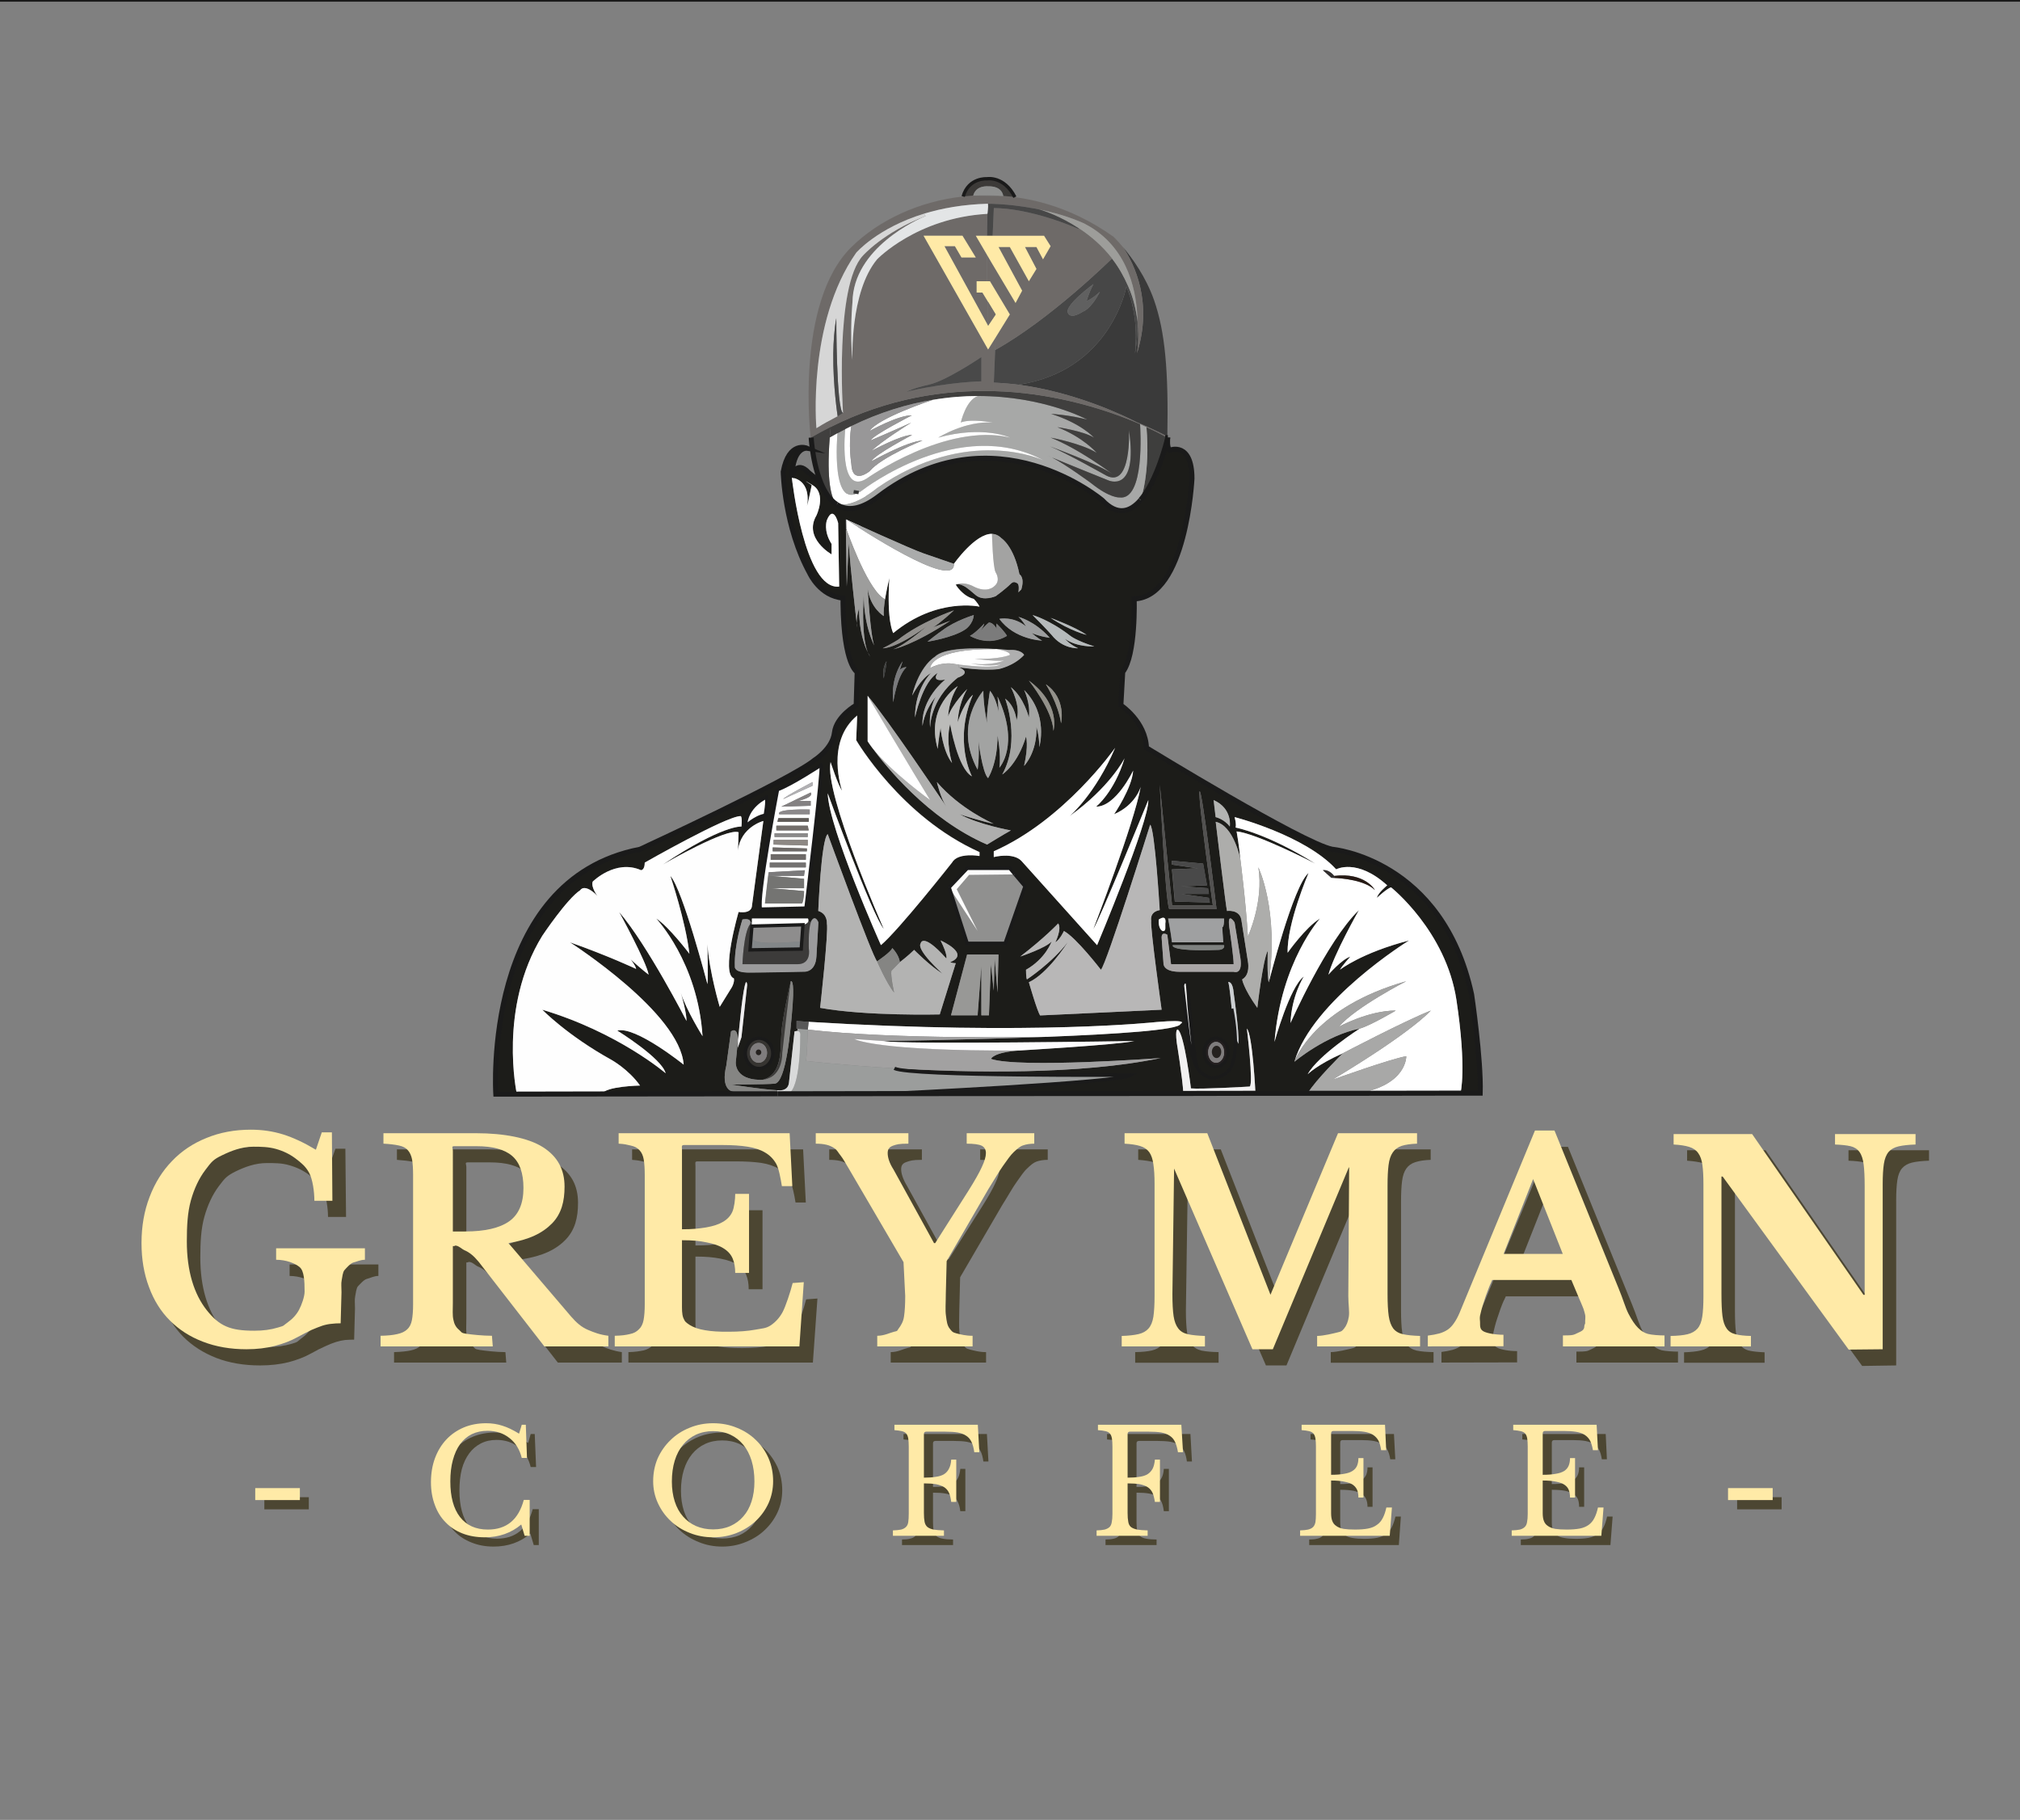 <svg version="1.2" xmlns="http://www.w3.org/2000/svg" viewBox="0 0 1199 1080" width="1199" height="1080">
	<rect x="0" y="0" width="1199" height="1080" fill="#808080" stroke="none"/>
	<title>GM vector</title>
	<style>
		.s0 { fill: none;stroke: #1a1a1a;stroke-miterlimit:10;stroke-width: 2 } 
		.s1 { fill: #050505;stroke: #1a1a1a;stroke-miterlimit:10;stroke-width: 2 } 
		.s2 { fill: #4c4632 } 
		.s3 { fill: #ffeaa7 } 
		.s4 { fill: #ffffff } 
		.s5 { fill: #1c1c19 } 
		.s6 { fill: #a8a8a7 } 
		.s7 { fill: #a3a3a2 } 
		.s8 { fill: #261a15 } 
		.s9 { fill: #312e2e } 
		.s10 { fill: #adadab } 
		.s11 { fill: #f2f1f1 } 
		.s12 { fill: #a9a6a6 } 
		.s13 { fill: #cccfd2 } 
		.s14 { fill: #b3b4b2 } 
		.s15 { fill: #241f20 } 
		.s16 { fill: #7f8280 } 
		.s17 { fill: #9fa0a1 } 
		.s18 { fill: #7f7c7d } 
		.s19 { fill: #25211f } 
		.s20 { fill: #525150 } 
		.s21 { fill: #494949 } 
		.s22 { fill: #f4f4f4 } 
		.s23 { fill: #3e3e3d } 
		.s24 { fill: #3a3a3a } 
		.s25 { fill: #6e6a68 } 
		.s26 { fill: #fefefe } 
		.s27 { fill: #b8b7b7 } 
		.s28 { fill: #a7a8a7 } 
		.s29 { fill: #403f3e } 
		.s30 { fill: #474747 } 
		.s31 { fill: #9d9d9a } 
		.s32 { fill: #a2a1a1 } 
		.s33 { fill: #9b9d9c } 
		.s34 { fill: #606060 } 
		.s35 { fill: #b6babb } 
		.s36 { fill: #fefdfe } 
		.s37 { fill: #93918a } 
		.s38 { fill: #9c9d9e } 
		.s39 { fill: #a4a5a3 } 
		.s40 { fill: #90908f } 
		.s41 { fill: #fdfdfd } 
		.s42 { fill: #afafaf } 
		.s43 { fill: #3c3a38 } 
		.s44 { fill: #7b7b7b } 
		.s45 { fill: #a2a3a2 } 
		.s46 { fill: #989896 } 
		.s47 { fill: #aeaead } 
		.s48 { fill: #8e8f8e } 
		.s49 { fill: #e3e5e6 } 
		.s50 { fill: #858686 } 
		.s51 { fill: #bbbbb9 } 
		.s52 { fill: #b3b3b2 } 
		.s53 { fill: #aaabab } 
		.s54 { fill: #92908d } 
		.s55 { fill: #989798 } 
		.s56 { fill: #d6d6d6 } 
		.s57 { fill: #797a7c } 
		.s58 { fill: #858583 } 
		.s59 { fill: #3d3e3d } 
		.s60 { fill: #9d9d9c } 
		.s61 { fill: #9b9b9c } 
		.s62 { fill: #b1b0b3 } 
		.s63 { fill: #848182 } 
		.s64 { fill: #3c3b3a } 
		.s65 { fill: #8c898b } 
		.s66 { fill: #605b58 } 
		.s67 { fill: #736e6b } 
		.s68 { fill: #585858 } 
		.s69 { fill: #8d8884 } 
		.s70 { fill: #8b8a8a } 
		.s71 { fill: #747271 } 
		.s72 { fill: #7b7a7b } 
		.s73 { fill: #747472 } 
		.s74 { fill: #8e8d8d } 
		.s75 { fill: #838789 } 
		.s76 { fill: #d9dada } 
		.s77 { fill: #3c3b39 } 
		.s78 { fill: #363431 } 
		.s79 { fill: #f0eff0 } 
		.s80 { fill: none;stroke: #1a1a1a;stroke-miterlimit:10;stroke-width: 3 } 
		.s81 { fill: none;stroke: #1a1a1a;stroke-linecap: round;stroke-linejoin: round;stroke-width: .5 } 
		.s82 { fill: none;stroke: #333333;stroke-miterlimit:10;stroke-width: 2 } 
		.s83 { fill: #a5a6a5 } 
	</style>
	<g id="Layer 3">
		<g id="&lt;Group&gt;">
			<g id="&lt;Group&gt;">
			</g>
			<g id="&lt;Group&gt;">
				<path id="&lt;Path&gt;" class="s0" d="m2035 2170h-2843v-2170h2843z"/>
			</g>
		</g>
		<path id="&lt;Path&gt;" class="s1" d="m605.8 261.3l0.6-4.4"/>
		<g id="&lt;Group&gt;">
			<g id="&lt;Group&gt;">
				<path id="&lt;Compound Path&gt;" class="s2" d="m154.4 810.3q-14.4 0-25.9-4.4-11.6-4.5-19.7-12.6-8.1-8.2-12.4-19.9-4.3-11.7-4.3-26.1 0-15 4.7-27.4 4.7-12.3 13.3-21.2 8.5-8.9 20.5-13.8 11.9-4.9 26.3-4.9 10.2 0 19.1 2.8 9 2.8 19.5 9.1l3.6-10.2h5.9l0.4 40.5h-10.7c0-5.4-1.1-12.6-3.2-16.5-2.1-3.9-4.8-6.1-8.2-8.6q-5.1-3.8-11.6-5.6c-4.3-1.3-8.8-1.3-13.3-1.3-6.9 0-13 2.3-18.4 4.9-5.4 2.7-6.4 3.9-10.1 8.8q-5.6 7.5-8.6 18.2c-2 7.1-2.4 15.2-2.4 24.2 0 17.7 4.3 31.3 11.8 40.9 7.6 9.5 13.9 12.2 28.2 12.2 5.5 0 9.8-0.7 14.1-1.9 4.3-1.3 2.8-0.9 5.7-3.1q4.5-3.2 6.8-7.4c1.5-2.8 3.3-7.8 3.3-10.9 0-6.4-0.3-12.2-2.9-14.5-2.7-2.2-8-4.4-14-4.4v-6.8h52.7v6.8c-2.7 0-4.9 1.3-6.7 1.7-1.9 0.4-4.3 3.3-5.4 4.4-1.1 1.2-1.3 4.3-1.7 6.1-0.4 1.9-0.1 4.3-0.1 7.1l-0.5 18.5c-2.1 0-3.5 0.1-5.3 0.2q-2.6 0.3-5.5 1.2-2.9 0.9-6.3 2.5-3.5 1.5-8.3 4.2-5.9 3.3-13.6 5.3-7.7 1.9-16.8 1.9z"/>
			</g>
		</g>
		<g id="&lt;Group&gt;">
			<g id="&lt;Group&gt;">
				<path id="&lt;Compound Path&gt;" fill-rule="evenodd" class="s2" d="m343.1 713.8c0 8.8-1.8 16.1-7.4 21.9-5.6 5.8-13.6 9.7-25.9 11.6l37.3 43.7c3.2 3.6 6.1 6.2 9.9 7.8 3.8 1.6 6.8 2.8 12.1 3.6v6.2h-38l-38.9-50q-2.3-2.8-4.3-4.5-2-1.6-4.2-2.5c-1.5-0.6-3.2-2.6-5.1-2.7-2-0.2 0.9 0.3-1.8 0.3v33.6c0 4.1-0.3 7.4 0.3 10q0.8 3.8 3.3 5.9c1.7 1.5 1.1 1.9 4.3 2.4 3.2 0.5 10 1.3 15.3 1.3l0.5 6.2h-66.6v-6.2q6.1-0.2 9.9-1 3.8-0.8 5.9-2.8 2.1-2 2.8-5.6 0.7-3.6 0.7-9.4v-76.5q0-5.8-0.6-9.3-0.6-3.5-2.5-5.6-1.8-2.1-5.3-2.8-3.5-0.7-9.2-1.1v-6.2h55.2c16.1 0 30.7 2.8 39.5 8.4 8.9 5.6 12.8 13.3 12.8 23.3zm-66.3 26.6h7.3q17.6 0 26.1-6 8.5-6 8.5-19.8 0-13.3-6.8-19-6.7-5.8-21.1-5.8h-13.1c-2 0-0.9 1-0.9 2.8z"/>
			</g>
		</g>
		<g id="&lt;Group&gt;">
			<g id="&lt;Group&gt;">
				<path id="&lt;Compound Path&gt;" class="s2" d="m412.8 739.1c6.3 0 10.1-0.3 14.3-1.1q6.4-1 10.2-3.3 3.8-2.3 5.5-5.9c1.1-2.4 1.6-7.4 1.6-10.6h8.2v46.9h-8.2q0-5-1.5-8.6-1.5-3.6-5.2-6-3.8-2.4-10.2-3.6c-4.3-0.8-8.2-1.2-14.7-1.2v37.1c0 3.6-0.1 6.6 0.9 9 0.9 2.3 1.5 2.7 3.8 4.2q3.4 2.2 9 3.1 5.6 0.9 13.9 0.9 9.3 0 15.8-1.2c4.3-0.9 6.4-0.7 9.3-2.7q4.4-2.9 7-7.8c1.8-3.2 4.8-12.4 6-17.2l6.7-0.5-2.7 38h-109.5v-6.2c4.1-0.1 6.3-0.5 8.9-1 2.5-0.6 3.9-1.5 5.3-2.8q2.1-2 2.8-5.6 0.7-3.6 0.7-9.4v-76.5q0-5.8-0.6-9.3-0.6-3.5-2.4-5.6-1.9-2.1-5.4-2.8c-2.3-0.5-3.3-0.8-7.1-1.1v-6.2h101.5l1.6 31.5h-6.1c-0.7-4.4-1.9-10.6-3.5-13.3q-2.3-4.2-6.5-6.7-4.1-2.5-10.4-3.5-6.3-0.9-15.3-0.9h-22.3c-2 0-1.4 0.9-1.4 2.8z"/>
			</g>
		</g>
		<g id="&lt;Group&gt;">
			<g id="&lt;Group&gt;">
				<path id="&lt;Compound Path&gt;" class="s2" d="m511.4 702.5c-1.7-2.9-2.8-5.2-4.4-7-1.5-1.8-2-3.3-3.6-4.4q-2.3-1.6-4.9-2.2-2.7-0.6-6.3-0.6v-6.2h55v6.2c-5.8 0-6.8 0.5-9.2 1.3-2.4 0.8-3.1 2.2-3.1 4.3 0 2.3 0.9 5.6 3.5 9.9l24 43.5h0.7l19.8-31.2q5.6-8.9 7.9-14 2.4-5 2.4-8.2 0-3.1-2.5-4.3-2.6-1.3-8.9-1.3v-6.2h40.1v6.2q-3.7 0-6.6 1c-1.9 0.7-3.4 2-5.5 4-2.1 1.9-3.9 4.7-6.4 8.2-2.5 3.5-5 8.1-8.6 13.8l-24.9 42.7-0.5 19.6c0 5.3-0.3 9.6 0.1 12.9 0.4 3.2 0.7 5.7 2.1 7.4 1.3 1.8 1.7 2.4 4.2 3 2.5 0.6 5.3 1.5 9.5 1.5v6.2h-56.6v-6.2c4.2 0 7.5-1.9 10.1-2.5 2.5-0.6 1.3-0.2 2.6-1.9 1.4-1.7 2.8-4.1 3.3-7.1q0.7-4.6 0.7-12.2l-2.1-20z"/>
			</g>
		</g>
		<g id="&lt;Group&gt;">
			<g id="&lt;Group&gt;">
				<path id="&lt;Compound Path&gt;" class="s2" d="m761.8 778.7l40.4-96.6h47v6.2q-5.7 0.2-9.2 1.4-3.4 1.1-5.3 3.8-1.9 2.7-2.5 7.5-0.6 4.8-0.6 12.2v64.4q0 8.2 0.7 13 0.7 4.8 2.8 7.4 2 2.6 5.8 3.5 3.8 0.8 10 0.9v6.3h-61v-6.3c4.1-0.1 9.5-1.5 12.1-2.1 2.5-0.6 2.4-0.7 3.8-2.3q2.2-2.5 2.9-7c0.4-3-0.4-7.1-0.4-12.2l0.6-76.3h-0.3l-45 107.8h-12.2l-46.8-107.8h0.4l-1.1 75.1q0 8.2 0.7 13 0.7 4.8 2.8 7.4 2 2.6 5.8 3.5 3.9 0.8 10.1 0.9v6.3h-49.5v-6.3q6.2-0.1 10-1 3.8-0.9 5.9-3.4 2.2-2.5 2.9-7 0.7-4.5 0.7-12.2v-66.8q0-6.9-0.6-11.4-0.7-4.5-2.5-7.2-1.9-2.6-5.4-3.7-3.6-1-9.2-1.4v-6.2h49l38 97.2z"/>
			</g>
		</g>
		<g id="&lt;Group&gt;">
			<g id="&lt;Group&gt;">
				<path id="&lt;Compound Path&gt;" fill-rule="evenodd" class="s2" d="m940.7 769.3h-46.9c-2 4.5-0.7 1.1-2.1 4.6-1.4 3.5-2.2 6.3-3.1 8.8-0.9 2.6-1.7 6-2.1 7.7-0.3 1.8 0 2.5 0 3.6 0 3.2 0 4.6 2.1 5.7 2.1 1.2 7 2.1 11.9 2.1v6.7l-44.9 0.1v-6.3q3.9-0.5 6.8-1.3 2.8-0.9 5-2.4 2.1-1.5 3.8-3.9 1.6-2.4 3.2-5.9l44.8-108.2h11.5l38.1 93.7c2.6 6.3 3.9 11.2 5.8 14.9q3 5.6 5.7 8.4 2.8 2.9 6 3.7c2.1 0.5 6.7 0.8 9.7 0.8v6.5h-60.3v-6.5c6.1 0 6.3-0.2 8.6-1.3 2.3-1.2 4.1-1.6 4.1-4.2 0-1.1 0.7-1.1 0.6-2-0.2-1 0.2-3.6 0-4.7-0.3-1.1-0.6-2.2-1.1-3.6-0.5-1.4-1.8-4.3-2.6-6.2zm-40.2-15.5h35.1l-17.6-44.3z"/>
			</g>
		</g>
		<g id="&lt;Group&gt;">
			<g id="&lt;Group&gt;">
				<path id="&lt;Compound Path&gt;" class="s2" d="m1105.3 810.6l-74.8-102.8h-0.7v69.9q0 8.2 0.6 13 0.6 4.7 2.5 7.3 1.9 2.7 5.3 3.5 3.5 0.8 9.2 1v6.2h-47.8v-6.2q6.2-0.2 10-1.1 3.9-0.9 6-3.4 2.1-2.4 2.8-6.9 0.7-4.5 0.7-12.2v-66.5q0-6.9-0.6-11.4-0.6-4.5-2.5-7.1-1.8-2.6-5.4-3.7-3.5-1-9.2-1.4v-6.2h46.6l66.1 95.5h0.7v-64.5q0-8.1-0.6-12.9-0.6-4.8-2.5-7.4-1.8-2.7-5.3-3.5-3.5-0.8-9.2-1v-6.2h47.8v6.2q-6.2 0.2-10 1.1-3.8 0.9-6 3.4-2.1 2.4-2.8 7-0.7 4.6-0.7 12.1v97.9z"/>
			</g>
		</g>
		<path id="&lt;Compound Path&gt;" class="s3" d="m146.3 800.7q-14.3 0-25.9-4.5-11.5-4.4-19.6-12.6-8.1-8.1-12.4-19.9-4.4-11.7-4.4-26 0-15 4.8-27.4 4.7-12.4 13.3-21.3 8.5-8.9 20.5-13.7 11.9-4.9 26.3-4.9 10.1 0 19.1 2.8 9 2.8 19.5 9.1l3.5-10.3h6l0.3 40.6h-10.7c0-5.4-1-12.7-3.1-16.6-2.1-3.9-4.8-6-8.2-8.6q-5.1-3.8-11.6-5.6c-4.3-1.2-8.8-1.3-13.3-1.3-6.9 0-13 2.4-18.4 5-5.5 2.6-6.4 3.9-10.1 8.8q-5.6 7.4-8.6 18.1c-2 7.2-2.4 15.3-2.4 24.3 0 17.7 4.3 31.3 11.8 40.8 7.6 9.5 13.9 12.2 28.2 12.2 5.4 0 9.8-0.6 14.1-1.9 4.2-1.2 2.7-0.9 5.7-3q4.5-3.2 6.8-7.5c1.5-2.8 3.3-7.8 3.3-10.8 0-6.4-0.3-12.3-2.9-14.5-2.7-2.3-8-4.4-14-4.4v-6.8h52.7v6.8c-2.7 0-5 1.2-6.8 1.6-1.8 0.5-4.2 3.3-5.3 4.5-1.1 1.2-1.3 4.2-1.7 6.1-0.4 1.9-0.1 4.2-0.1 7.1l-0.5 18.4c-2.1 0-3.6 0.1-5.3 0.3q-2.6 0.2-5.5 1.1-2.9 1-6.4 2.5-3.4 1.6-8.2 4.2-5.9 3.3-13.6 5.3-7.7 2-16.9 2z"/>
		<path id="&lt;Compound Path&gt;" fill-rule="evenodd" class="s3" d="m335.1 704.2c0 8.7-1.8 16-7.4 21.8-5.7 5.8-13.6 9.7-25.9 11.7l37.3 43.7c3.1 3.6 6.1 6.2 9.9 7.8 3.8 1.6 6.8 2.8 12.1 3.5v6.3h-38l-38.9-50.1q-2.3-2.8-4.3-4.4-2.1-1.7-4.3-2.6c-1.4-0.6-3.1-2.5-5-2.7-2-0.1 0.9 0.3-1.8 0.3v33.7c0 4-0.3 7.3 0.3 9.9q0.7 3.9 3.3 6c1.7 1.4 1 1.9 4.3 2.4 3.2 0.5 10 1.2 15.3 1.2l0.5 6.3h-66.6v-6.3q6.1-0.1 9.9-1 3.8-0.8 5.9-2.8 2.1-1.9 2.8-5.5 0.7-3.7 0.7-9.4v-76.6q0-5.7-0.6-9.3-0.7-3.5-2.5-5.5-1.8-2.1-5.3-2.8-3.6-0.8-9.2-1.1v-6.2h55.2c16.1 0 30.7 2.7 39.5 8.3 8.8 5.6 12.8 13.4 12.8 23.4zm-66.3 26.6h7.3q17.5 0 26.1-6 8.5-6 8.5-19.8 0-13.3-6.8-19.1-6.7-5.7-21.1-5.7h-13.1c-2 0-0.9 0.9-0.9 2.8z"/>
		<path id="&lt;Compound Path&gt;" class="s3" d="m404.8 729.5c6.3 0 10-0.4 14.3-1.1q6.4-1.1 10.2-3.4 3.8-2.3 5.4-5.9c1.1-2.4 1.7-7.3 1.7-10.6h8.2v46.9h-8.2q0-4.9-1.5-8.5-1.5-3.6-5.3-6-3.7-2.4-10.1-3.6c-4.3-0.9-8.2-1.3-14.7-1.3v37.2c0 3.6-0.1 6.6 0.8 8.9 1 2.4 1.6 2.7 3.8 4.2q3.5 2.2 9.1 3.1 5.6 1 13.9 0.9 9.3 0 15.8-1.2c4.3-0.8 6.4-0.7 9.3-2.6q4.4-3 7-7.8c1.8-3.3 4.8-12.4 6-17.3l6.6-0.5-2.6 38.1h-109.6v-6.3c4.1-0.1 6.4-0.4 8.9-1 2.5-0.5 4-1.4 5.4-2.8q2.1-1.9 2.8-5.5 0.7-3.7 0.7-9.4v-76.6q0-5.7-0.6-9.3-0.6-3.5-2.5-5.5-1.8-2.1-5.3-2.8c-2.4-0.5-3.3-0.9-7.1-1.1v-6.2h101.5l1.6 31.4h-6.2c-0.7-4.3-1.8-10.5-3.4-13.3q-2.4-4.2-6.5-6.6-4.1-2.5-10.4-3.5-6.3-1-15.3-1h-22.3c-2 0-1.4 1-1.4 2.8z"/>
		<path id="&lt;Compound Path&gt;" class="s3" d="m503.4 692.8c-1.7-2.8-2.9-5.1-4.4-7-1.5-1.8-2-3.2-3.6-4.3q-2.3-1.6-5-2.2-2.6-0.6-6.2-0.6v-6.2h55v6.2c-5.8 0-6.8 0.4-9.2 1.2-2.4 0.9-3.1 2.3-3.1 4.4 0 2.3 0.8 5.6 3.5 9.8l24 43.6h0.7l19.8-31.2q5.6-8.9 7.9-14 2.4-5.1 2.4-8.2 0-3.1-2.5-4.4-2.6-1.2-8.9-1.2v-6.2h40.1v6.2q-3.7 0-6.6 1c-1.9 0.6-3.4 2-5.5 3.9-2.1 2-3.9 4.7-6.4 8.2-2.5 3.5-5.1 8.1-8.7 13.8l-24.8 42.8-0.5 19.5c0 5.4-0.4 9.7 0.1 12.9 0.4 3.2 0.7 5.7 2.1 7.5 1.3 1.7 1.7 2.4 4.2 3 2.5 0.6 5.3 1.4 9.5 1.4v6.3h-56.6v-6.3c4.2 0 7.5-1.8 10-2.4 2.5-0.6 1.4-0.2 2.7-1.9 1.3-1.7 2.8-4.1 3.2-7.2q0.7-4.6 0.7-12.1l-1-20.1z"/>
		<path id="&lt;Compound Path&gt;" class="s3" d="m753.8 769.1l40.4-96.6h46.9v6.2q-5.6 0.2-9.1 1.3-3.5 1.2-5.3 3.9-1.9 2.7-2.5 7.5-0.6 4.7-0.6 12.1v64.5q0 8.2 0.7 13 0.7 4.7 2.7 7.4 2.1 2.6 5.9 3.4 3.8 0.8 10 1v6.2h-61.1v-6.2c4.2-0.1 9.6-1.5 12.1-2.1 2.6-0.6 2.5-0.7 3.9-2.3q2.1-2.5 2.8-7c0.5-3-0.3-7.1-0.3-12.3l0.5-76.3h-0.2l-45.1 107.9h-12.1l-46.8-107.9h0.3l-1 75.2q0 8.2 0.7 13 0.7 4.7 2.8 7.4 2 2.6 5.8 3.4 3.8 0.8 10 1v6.2h-49.4v-6.2q6.2-0.2 10-1.1 3.8-0.9 5.9-3.3 2.2-2.5 2.9-7 0.7-4.6 0.7-12.3v-66.7q0-6.9-0.7-11.5-0.6-4.5-2.4-7.1-1.9-2.6-5.4-3.7-3.6-1.1-9.3-1.4v-6.2h49.1l38 97.1z"/>
		<path id="&lt;Compound Path&gt;" fill-rule="evenodd" class="s3" d="m932.7 759.6h-47c-1.9 4.6-0.7 1.2-2 4.7-1.4 3.5-2.3 6.2-3.1 8.8-0.9 2.5-1.7 5.9-2.1 7.7-0.3 1.8 0 2.5 0 3.6 0 3.1 0 4.5 2.1 5.7 2 1.1 7 2 11.8 2v6.8l-44.9 0.1v-6.4q4-0.5 6.9-1.3 2.8-0.8 5-2.3 2.1-1.5 3.7-3.9 1.7-2.4 3.2-5.9l44.8-108.3h11.6l38.1 93.8c2.6 6.2 3.9 11.2 5.8 14.9q2.9 5.6 5.7 8.4 2.8 2.8 5.9 3.6c2.2 0.6 6.8 0.9 9.8 0.9v6.5h-60.3v-6.5c6.1 0 6.3-0.3 8.6-1.4 2.3-1.1 4.1-1.6 4.1-4.1 0-1.1 0.6-1.1 0.5-2.1-0.1-0.9 0.3-3.5 0-4.6-0.3-1.1-0.5-2.2-1-3.6-0.5-1.4-1.8-4.3-2.6-6.2zm-40.2-15.5h35.1l-17.6-44.4z"/>
		<path id="&lt;Compound Path&gt;" class="s3" d="m1097.3 800.9l-74.8-102.7h-0.7v69.9q0 8.2 0.6 12.9 0.6 4.8 2.5 7.4 1.8 2.6 5.3 3.4 3.5 0.9 9.1 1v6.2h-47.7v-6.2q6.2-0.1 10-1 3.8-0.9 6-3.4 2.1-2.4 2.8-7 0.7-4.5 0.7-12.2v-66.4q0-6.9-0.6-11.4-0.6-4.5-2.5-7.1-1.8-2.6-5.4-3.7-3.5-1.1-9.2-1.4v-6.2h46.6l66.1 95.4h0.7v-64.5q0-8-0.6-12.8-0.6-4.9-2.5-7.5-1.9-2.6-5.3-3.4-3.5-0.8-9.2-1v-6.2h47.8v6.2q-6.2 0.2-10.1 1.1-3.8 0.9-5.9 3.3-2.1 2.5-2.8 7.1-0.7 4.5-0.7 12.1v97.9z"/>
		<g id="&lt;Group&gt;">
			<g id="&lt;Group&gt;">
				<path id="&lt;Compound Path&gt;" class="s2" d="m156.9 895.7v-7.2h26.4v7.2z"/>
				<path id="&lt;Compound Path&gt;" class="s2" d="m315 851h2.4l0.8 19.6h-3.2q-1.8-7.5-7.2-11.8-5.4-4.3-13.1-4.3-5.2 0-9.3 2.1-4.1 2.1-6.9 5.9-2.9 3.9-4.4 9.4-1.4 5.6-1.4 12.6 0 13.8 5.7 21.2 5.7 7.4 16.6 7.4 16.5 0 21.2-17.5h3.6v21.3h-3l-2-6.8q-9 7.7-21.8 7.7-7.2 0-13.1-2.4-5.9-2.3-10-6.5-4.2-4.3-6.5-10.3-2.2-6.1-2.2-13.6 0-7.8 2.4-14.2 2.4-6.4 6.7-11 4.3-4.7 10.4-7.2 6-2.5 13.3-2.5 5.1 0 9.7 1.5 4.5 1.4 9.8 4.7z"/>
				<path id="&lt;Compound Path&gt;" fill-rule="evenodd" class="s2" d="m428.7 850.1q7.5 0 14 2.6 6.5 2.7 11.3 7.3 4.8 4.7 7.6 10.9 2.7 6.3 2.7 13.5 0 7-2.8 13.1-2.8 6-7.6 10.5-4.7 4.5-11.3 7.1-6.5 2.7-13.9 2.7-7.5 0-14-2.7-6.5-2.6-11.3-7.1-4.8-4.5-7.6-10.5-2.7-6.1-2.7-13.1 0-7.2 2.7-13.5 2.7-6.2 7.5-10.9 4.8-4.6 11.3-7.3 6.5-2.6 14.1-2.6zm0 62.9q5.6 0 10.1-1.9 4.5-2 7.7-5.7 3.3-3.7 5-8.9 1.7-5.3 1.7-11.8 0-6.9-1.7-12.4-1.7-5.5-4.9-9.4-3.2-3.9-7.7-6-4.6-2.1-10.2-2.1-5.7 0-10.2 2.1-4.5 2.1-7.7 6-3.2 3.9-4.9 9.4-1.7 5.5-1.7 12.4 0 6.5 1.7 11.8 1.7 5.2 4.9 8.9 3.2 3.7 7.7 5.7 4.5 1.9 10.2 1.9z"/>
				<path id="&lt;Compound Path&gt;" class="s2" d="m553.8 903.3q0 3.2 0.4 5.2 0.4 2.1 1.7 3.1 1.2 1.1 3.6 1.5 2.4 0.5 6.2 0.5v3.3h-30.3v-3.3q3 0 4.8-0.5 1.9-0.4 2.9-1.4 1-1.1 1.4-2.9 0.3-1.9 0.3-4.9v-39.9q0-3-0.3-4.9-0.3-1.8-1.2-2.9-0.9-1.1-2.6-1.4-1.7-0.4-4.4-0.6v-3.2h49.5l0.9 16.3h-3q-0.5-3.7-1.6-6-1.1-2.4-3.2-3.8-2-1.3-5.1-1.9-3-0.5-7.7-0.5h-10.8q-1.5 0-1.5 1.4v25.9q4.1 0 7.1-0.5 2.9-0.5 4.9-1.7 1.9-1.2 2.9-3.2 1-2.1 1.3-5.3h3v25.1h-3q-0.4-3.3-1.4-5.4-0.9-2.2-2.8-3.4-1.8-1.2-4.7-1.7-2.9-0.5-7.3-0.5z"/>
				<path id="&lt;Compound Path&gt;" class="s2" d="m674.6 903.3q0 3.2 0.4 5.2 0.4 2.1 1.7 3.1 1.3 1.1 3.6 1.5 2.4 0.5 6.2 0.5v3.3h-30.3v-3.3q3 0 4.9-0.5 1.8-0.4 2.8-1.4 1.1-1.1 1.4-2.9 0.4-1.9 0.4-4.9v-39.9q0-3-0.3-4.9-0.3-1.8-1.2-2.9-0.9-1.1-2.7-1.4-1.7-0.4-4.4-0.6v-3.2h49.5l0.9 16.3h-3q-0.5-3.7-1.6-6-1.1-2.4-3.1-3.8-2-1.3-5.1-1.9-3.1-0.5-7.7-0.5h-10.9q-1.5 0-1.5 1.4v25.9q4.2 0 7.1-0.5 3-0.5 4.9-1.7 1.9-1.2 2.9-3.2 1.1-2.1 1.3-5.3h3v25.1h-3q-0.4-3.3-1.3-5.4-1-2.2-2.8-3.4-1.9-1.2-4.8-1.7-2.9-0.5-7.3-0.5z"/>
				<path id="&lt;Compound Path&gt;" class="s2" d="m795.5 880.7q4.6 0 7.7-0.6 3.2-0.5 5-1.7 1.8-1.2 2.7-3.1 0.8-1.9 0.8-4.5h3v23.4h-3q0-2.6-0.8-4.5-0.7-1.8-2.5-3.1-1.9-1.2-5-1.9-3.1-0.6-7.9-0.6v19.3q0 2.9 0.7 4.7 0.7 1.9 2.3 3 1.7 1.2 4.4 1.6 2.8 0.5 6.8 0.5 4.5 0 7.7-0.6 3.2-0.7 5.3-2.2 2.2-1.6 3.4-4.1 1.3-2.5 2.2-6.3h3.2l-1.2 16.9h-53.2v-3.3q3 0 4.8-0.5 1.8-0.4 2.9-1.4 1-1.1 1.3-2.9 0.4-1.9 0.4-4.9v-39.9q0-3-0.3-4.9-0.3-1.8-1.2-2.9-0.9-1.1-2.6-1.4-1.7-0.4-4.5-0.6v-3.2h49.5l0.8 15h-3q-0.5-3.4-1.7-5.6-1.1-2.2-3.1-3.5-2.1-1.2-5.1-1.8-3.1-0.5-7.5-0.5h-10.9q-1.4 0-1.4 1.5z"/>
				<path id="&lt;Compound Path&gt;" class="s2" d="m921.1 880.7q4.6 0 7.8-0.6 3.1-0.5 4.9-1.7 1.9-1.2 2.7-3.1 0.8-1.9 0.8-4.5h3v23.4h-3q0-2.6-0.7-4.5-0.8-1.8-2.6-3.1-1.8-1.2-5-1.9-3.1-0.6-7.9-0.6v19.3q0 2.9 0.7 4.7 0.7 1.9 2.4 3 1.6 1.2 4.4 1.6 2.7 0.5 6.7 0.5 4.6 0 7.7-0.6 3.2-0.7 5.3-2.2 2.2-1.6 3.5-4.1 1.3-2.5 2.1-6.3h3.3l-1.3 16.9h-53.2v-3.3q3 0 4.8-0.5 1.9-0.4 2.9-1.4 1-1.1 1.4-2.9 0.3-1.9 0.3-4.9v-39.9q0-3-0.3-4.9-0.3-1.8-1.2-2.9-0.9-1.1-2.6-1.4-1.7-0.4-4.4-0.6v-3.2h49.5l0.7 15h-3q-0.5-3.4-1.6-5.6-1.2-2.2-3.2-3.5-2-1.2-5.1-1.8-3.1-0.5-7.5-0.5h-10.8q-1.5 0-1.5 1.5z"/>
				<path id="&lt;Compound Path&gt;" class="s2" d="m1031.1 895.7v-7.2h26.4v7.2z"/>
			</g>
		</g>
		<g id="&lt;Group&gt;">
			<path id="&lt;Compound Path&gt;" class="s3" d="m151.5 890.2v-7.1h26.5v7.1z"/>
			<path id="&lt;Compound Path&gt;" class="s3" d="m309.7 845.5h2.4l0.7 19.7h-3.1q-1.9-7.6-7.3-11.8-5.4-4.3-13-4.3-5.2 0-9.4 2-4.1 2.1-6.9 5.9-2.8 3.9-4.3 9.5-1.5 5.5-1.5 12.6 0 13.7 5.7 21.1 5.8 7.5 16.6 7.5 16.6 0 21.3-17.6h3.5v21.3h-3l-2-6.7q-9 7.6-21.7 7.6-7.3 0-13.2-2.3-5.9-2.3-10-6.6-4.2-4.2-6.4-10.3-2.3-6.1-2.3-13.5 0-7.8 2.4-14.3 2.4-6.4 6.7-11 4.3-4.6 10.4-7.2 6-2.5 13.3-2.5 5.1 0 9.7 1.5 4.5 1.4 9.8 4.7z"/>
			<path id="&lt;Compound Path&gt;" fill-rule="evenodd" class="s3" d="m423.3 844.6q7.6 0 14.1 2.7 6.5 2.6 11.3 7.3 4.8 4.6 7.5 10.8 2.7 6.3 2.7 13.6 0 6.9-2.7 13-2.8 6.1-7.6 10.6-4.8 4.5-11.3 7.1-6.5 2.6-14 2.6-7.4 0-13.9-2.6-6.6-2.6-11.3-7.1-4.8-4.5-7.6-10.6-2.8-6.1-2.8-13 0-7.3 2.7-13.6 2.8-6.2 7.6-10.8 4.8-4.7 11.3-7.3 6.5-2.7 14-2.7zm0 63q5.7 0 10.2-2 4.5-2 7.7-5.7 3.2-3.6 4.9-8.9 1.7-5.3 1.7-11.8 0-6.8-1.7-12.4-1.7-5.5-4.9-9.4-3.2-3.9-7.7-6-4.5-2.1-10.2-2.1-5.6 0-10.2 2.1-4.5 2.1-7.7 6-3.2 3.9-4.9 9.4-1.7 5.6-1.7 12.4 0 6.5 1.7 11.8 1.7 5.3 4.9 8.9 3.2 3.7 7.7 5.7 4.6 2 10.2 2z"/>
			<path id="&lt;Compound Path&gt;" class="s3" d="m548.4 897.8q0 3.3 0.4 5.3 0.4 2 1.7 3.1 1.3 1 3.6 1.5 2.4 0.4 6.2 0.5v3.2h-30.3v-3.2q3-0.1 4.9-0.5 1.8-0.5 2.8-1.5 1.1-1 1.4-2.9 0.3-1.9 0.3-4.9v-39.9q0-3-0.3-4.8-0.3-1.9-1.2-3-0.9-1-2.6-1.4-1.7-0.4-4.4-0.6v-3.2h49.5l0.9 16.3h-3q-0.5-3.6-1.6-6-1.1-2.4-3.1-3.7-2-1.4-5.1-2-3.1-0.5-7.7-0.5h-10.9q-1.5 0-1.5 1.4v25.9q4.1 0 7.1-0.5 3-0.4 4.9-1.6 1.9-1.2 2.9-3.3 1.1-2 1.3-5.3h3v25.1h-3q-0.4-3.3-1.3-5.4-1-2.1-2.8-3.3-1.9-1.2-4.8-1.8-2.9-0.5-7.3-0.5z"/>
			<path id="&lt;Compound Path&gt;" class="s3" d="m669.3 897.8q0 3.3 0.4 5.3 0.3 2 1.6 3.1 1.3 1 3.7 1.5 2.3 0.4 6.2 0.5v3.2h-30.3v-3.2q3-0.1 4.8-0.5 1.8-0.5 2.9-1.5 1-1 1.3-2.9 0.4-1.9 0.4-4.9v-39.9q0-3-0.3-4.8-0.3-1.9-1.2-3-0.9-1-2.6-1.4-1.7-0.4-4.5-0.6v-3.2h49.5l1 16.3h-3q-0.6-3.6-1.7-6-1.1-2.4-3.1-3.7-2-1.4-5.1-2-3.1-0.5-7.7-0.5h-10.9q-1.4 0-1.4 1.4v25.9q4.1 0 7-0.5 3-0.4 4.9-1.6 1.9-1.2 3-3.3 1-2 1.3-5.3h3v25.1h-3q-0.5-3.3-1.4-5.4-1-2.1-2.8-3.3-1.8-1.2-4.7-1.8-3-0.5-7.3-0.5z"/>
			<path id="&lt;Compound Path&gt;" class="s3" d="m790.1 875.2q4.6 0 7.8-0.6 3.1-0.5 4.9-1.7 1.9-1.2 2.7-3.1 0.8-1.9 0.8-4.5h3v23.4h-3q0-2.5-0.7-4.4-0.8-1.9-2.6-3.2-1.8-1.2-5-1.8-3.1-0.7-7.9-0.7v19.4q0 2.8 0.7 4.6 0.7 1.9 2.4 3 1.6 1.2 4.4 1.7 2.7 0.4 6.7 0.4 4.6 0 7.7-0.6 3.2-0.6 5.3-2.2 2.2-1.5 3.5-4.1 1.3-2.5 2.1-6.2h3.3l-1.3 16.8h-53.2v-3.2q3-0.1 4.8-0.5 1.9-0.5 2.9-1.5 1-1 1.4-2.9 0.3-1.9 0.3-4.9v-39.9q0-3-0.3-4.8-0.3-1.9-1.2-3-0.9-1-2.6-1.4-1.7-0.4-4.4-0.6v-3.2h49.5l0.7 15.1h-3q-0.5-3.5-1.6-5.7-1.2-2.1-3.2-3.4-2-1.3-5.1-1.8-3.1-0.5-7.5-0.5h-10.8q-1.5 0-1.5 1.4z"/>
			<path id="&lt;Compound Path&gt;" class="s3" d="m915.7 875.2q4.7 0 7.8-0.6 3.1-0.5 5-1.7 1.8-1.2 2.6-3.1 0.8-1.9 0.8-4.5h3v23.4h-3q0-2.5-0.7-4.4-0.7-1.9-2.6-3.2-1.8-1.2-4.9-1.8-3.2-0.7-8-0.7v19.4q0 2.8 0.7 4.6 0.7 1.9 2.4 3 1.7 1.2 4.4 1.7 2.7 0.4 6.8 0.4 4.5 0 7.7-0.6 3.1-0.6 5.3-2.2 2.1-1.5 3.4-4.1 1.3-2.5 2.1-6.2h3.3l-1.3 16.8h-53.2v-3.2q3-0.1 4.9-0.5 1.8-0.5 2.8-1.5 1.1-1 1.4-2.9 0.4-1.9 0.4-4.9v-39.9q0-3-0.3-4.8-0.3-1.9-1.2-3-0.9-1-2.7-1.4-1.7-0.4-4.4-0.6v-3.2h49.5l0.8 15.1h-3q-0.6-3.5-1.7-5.7-1.2-2.1-3.2-3.4-2-1.3-5.1-1.8-3.1-0.5-7.4-0.5h-10.9q-1.5 0-1.5 1.4z"/>
			<path id="&lt;Compound Path&gt;" class="s3" d="m1025.7 890.2v-7.1h26.5v7.1z"/>
		</g>
	</g>
	<g id="Layer 1">
		<path id="&lt;Path&gt;" class="s4" d="m517.4 302.4c0 5.9-4.5 10.6-9.9 10.6-5.4 0-9.9-4.7-9.9-10.6 0-5.9 4.5-10.6 9.9-10.6 5.4 0 9.9 4.7 9.9 10.6z"/>
		<g id="&lt;Group&gt;">
			<g id="&lt;Group&gt;">
				<g id="&lt;Group&gt;">
					<path id="&lt;Compound Path&gt;" fill-rule="evenodd" class="s5" d="m873.5 590.2c0 0 5.7 38.2 5.1 58.5h-11.7c0 0 3.8-14.1-2.4-55.2-6.2-41-38.8-66.9-38.8-66.9-2.3 0.5-8.4 6.2-8.4 6.2 0.5-2.9 6.1-7.4 6.1-7.4-18-16.3-30.3-9.5-30.3-9.5-18.6-20.3-60.3-31-60.3-31 0 0 1.2 4 0.6 6.2 0 0 18.6 3.4 47.3 21.4-0.7-0.4-35-18-46.7-19.1 0 0 1.6 9 2.2 16.3 0 0-3.9-19.7-14.6-22 0 0 6.2 51.8 6.7 52.9 0 0 7.3-1.1 8.5 5.1l3.9 24.8c0 0 1.7 7.9-3.4 10.7 0 0 0.6 5 9 16.9 0 0 3.4-29.3 6.2-33.8 0 0-0.5 15.2 0.6 18.6 0 0 14.6-57.5 23.6-64.8 0 0-12.9 29.9-12.4 47.3 0 0 10.7-15.2 19.2-20.3 0 0-23.1 25.4-27 73.2 0 0 9-32.6 17.4-38.8-0.2 0.3-7.3 11.5-7.9 27.6 0 0 21.4-48.5 40.6-67 0 0-14.7 25.9-18.1 38.3 0 0 7.9-9.1 13-10.7 0 0-4.5 5-6.2 7.8 0 0 12.9-10.1 41.1-17.4-0.9 0.5-57.4 35.7-68.1 72q0 0 0 0c0 0 18.6-15.7 38.8-19.7 0 0-24.7 15.8-30.9 27.1 0 0 5.6-5.7 20.8-12.4 0 0-16.2 15.9-20.8 23.7h-31c0 0-1.7-35-5.1-38.4 0 0 4 32.7 1.7 34.4 0 0-29.2 1.7-34.9 1.1 0 0-3.9-32.7-7.8-34.9 0 0-1.7-1.1-0.6 7.9 0 0 3.4 20.6 3.9 30l-175.7 0.1c0 0 138-6.5 144.8-11 0 0-130.8 0.9-140.6-4 44.9 2.6 109.8 3.9 158-6.1 0 0-83.8 6.2-100.7 0.5 0 0 1.1-3.9 16.9-5 0 0 58.5-3.4 68.1-5.6 0 0-140.2 2.2-148.6 0 0 0 49.9-0.7 96.6-2.5q0.2 0 0.2 0c40.5-1.6 78.6-4 79.3-7.7 0 0 6.2-2.8-14-1.1 0 0-72.8 8.1-206.7-0.1q-3.6-0.2-7.2-0.5v4.5l0.6 0.1-0.1 1.3c-0.8 0-1.7 0.3-1.7 0.3l-3.3 30.4c-0.6 5.6-6.8 4.5-6.8 4.5q-0.1 0-0.2 0c-10.1-0.6-27.4-3.4-27.4-3.4 0 0 19.2 0 25.9-0.5 6.8-0.6 9.6-32.1 10.7-47.3 1.1-15.2-1.1-13.5-1.1-13.5q0 0 0 0c-0.2 0.7-5.1 22.1-5.6 30.9-0.6 9 0.8 24.6-11.2 27.6q-1.1 0.1-2.3 0c-12.9-0.5-13.6-8.3-13.6-10.2 0-0.2 0.6-6 1.3-13.1q0.1 1.8-0.1 4.2c-0.1 0.6 2.2-6.2 2.2-6.2l3.4-31c0 0-0.6-7.3-2.8 8.5-0.5 3.1-1.7 15-2.7 24.5-0.1-8.9-4.1-5.4-4.1-5.4l-2.8 20.3c-3.4 14.1 3.4 15.2 3.4 15.2 1.7 0.8 19 1.3 27.1 1.5l-104.3 0.1c2.1-4.6 22.6-5 22.6-5-6.8-9.6-16.9-15.2-16.9-15.2-26.4-14.6-41.1-29.8-41.1-29.8 45.1 13.5 73.2 37.7 73.2 37.7-2.3-9-28.7-25.3-28.7-25.3 10.7-2.9 39.4 20.2 39.4 20.2-2.2-30.7-66.5-71.9-67.5-72.6 22.5 7.9 39.3 15.8 39.3 15.8-0.5-2.3-3.3-5.7-3.3-5.7 6.2 5.7 10.7 9.1 10.7 9.1-1.2-7.4-17.5-37.2-17.5-37.2 16.9 19.7 40 64.7 40 64.7 0-5.2-3-15.5-3.4-16.7 3.5 10.7 12.9 25.7 12.9 25.7-2.8-43.9-27.5-69.8-27.5-69.8 7.3 4.5 19.7 20.9 19.7 20.9-2.3-19.7-11.3-46.2-11.3-46.2 7.3 7.9 22 64.2 22 64.2 0.5-2.8 0-23.7 0-23.7 1.1 16.4 7.3 37.2 7.3 37.2l7.3-11.8c1.7-3.4 1.1-5.1 1.1-5.1-7.9-2.8 2.8-39.4 2.8-39.4 7.9 1.1 7.9-3.4 7.9-3.4l6.8-50.6c0 0-13.5 3.5-15.1 17.6 0.2-4 0.4-10.9 0.4-10.9-7.1-2.7-43.3 18.2-44.9 19.1 35.4-23.6 46.6-22.5 46.6-22.5 0.6-6.2-0.5-6.2-0.5-6.2-8.5 0-56.9 27.6-56.9 27.6 0 4.5-2.2 4.5-2.2 4.5-15.2-6.7-28.7 6.8-28.7 6.8-1.1 3.3 2.6 8.2 2.8 8.4-7.9-7.8-10.2-3.3-10.2-3.3-7.8 5-22.5 27-22.5 27-26.4 42.8-15.1 94-15.1 94h-12.5c0 0-8.4-127.2 85.6-145.3 0 0 90.1-41.6 103.6-52.9 0 0 10.7-6.7 11.8-16.3 1.1-9.6 12.9-16.3 12.9-16.3l0.6-19.7c0 0-7.9-3.9-8.4-40.5v-3.4c-13.6-1.1-19.7-14.6-19.7-14.6-15.2-27.6-15.8-60.3-15.8-60.3 3.4-18.6 14.1-14 14.1-14 0 0-8.5-1.2-9 17.4 0 0 7.3 67 28.1 64.7l-0.6-37.7c0 0-2.8-11.2-6.7-1.7 0 0-2.3 6.2 2.8 14.1v6.2c0 0-16.9-9.6-9-23.1 0 0 6.2-12.9-2.3-18-8.4-5.1-0.5 0-0.5 0 0 0-2.3 11.3-2.8 12.4 0 0 3.3-14.6-9-16.9 0 0 2.2-11.3 10.1-2.8l7 5.7v-0.1c2.2 5.5 5.3 10.5 9.6 13.2q0 0 0 0c1.3 1.4 2.4 1.3 2.4 1.3 5.6 2.3 12.8 1.2 22.4-6.1 68.6-52.3 132.8 2.3 132.8 2.3 9 9.5 16.6 6.9 22.7-0.1q0 0 0-0.1c9.9-11.5 15.7-35 16.1-36.9q0 0 0-0.1c0 0.5-0.7 6.3 1.4 7.4 0 0 13-5.1 13 16.9 0 0-3.4 70.3-34.3 71.4 0 0 1.1 33.3-6.8 43.4l-1.1 19.7c0 0 14.6 9.6 15.2 25.3 0 0 92.9 56.9 110.3 60.2 0 0 65.3 5.7 82.7 86.2zm-315.2-32.1c4.5 9 3.4 10.7 3.4 10.7-14.1-15.8-15.2-9-15.2-9-2.8 3.9 12.5 17.6 12.9 18-7.3-4.5-16.8-14.1-16.8-14.1-3.4 3.4-8.5 7.3-8.5 7.3-0.5-4.5-4.5-8.4-4.5-8.4-0.5 2.2-9 7.9-9 7.9-2.8-2.8-29.3-75.5-29.3-75.5-3.9 2.9-5.6 45.6-5.6 45.6 5.6 1.7 5.1 7.4 5.1 7.4 1.1 4.5-4 50.1-4 50.1 27.6 5 71 3.9 71 3.9l9.5-30.4c-2.2 0-3.3-0.6-3.3-0.6 12.2-5-5.3-12.7-5.7-12.9zm-49.8-188.4c-0.1-4.1 1.4-8.6 1.4-8.6 0 13.5 3.2 22 5.2 26q0.7 1.6 1.5 2.6 0 0 0.1 0.1 0 0-0.1-0.1c-0.1-0.2-0.7-1.1-1.5-2.6-4.2-10-2.4-33.9-2.4-33.9 0 17.4 5.8 29.1 6.2 29.8-2.2-5.2-3.9-33.7-3.9-33.7 1.7 11.8 9.6 16.3 9.6 16.3-0.3-2.5 0.2-6.2 0.7-9.9 0.9-5.3 2.1-10.6 2.5-12.2q0.1-0.4 0.1-0.4c-1.7 25.9 2.3 32.6 2.3 32.6 25.9-21.4 51.2-15.7 51.2-15.7-1.1-2.3-3.4-4.6-3.4-4.6-6.7-1.6-10.7-8.4-10.7-8.4q0.4-0.2 0.8-0.3 0 0 0 0c0.8-0.1 2.1 0.1 3.7 0.9 2.2 1 5.2 3.8 7.4 5.6 4.6 3.8 11.8 0.6 11.8 0.6 0 0 5.6-4 9-7.4 1.6-1.5 2.5-0.9 3.4-0.5 0.9 0.4 1.7 1.1 1.1 5.6l1.7-1.7c2.2-7.3-1.1-9-1.1-9-3.4-16.9-10.7-21.4-10.7-21.4-1.7-1.7-3.6-2.5-5.6-2.6-10-0.2-22.6 17.8-22.6 17.8l-18-6.2c-6.7-2.2-45.1-19.7-46.1-20.2q-0.1 0-0.1 0l0.1 6.3 0.5 33.6c0-1.1 1.1-25.9 1.1-25.9 1.4 17.9 3.9 40 4.8 47.5zm57.7-7.5c-0.5 0.2-19.8 6.9-33.2 17.5 0 0-4.5 2.8-9 5 0 0 7.3 0.6 25.9-12.9-0.6 0.5-13.1 11.3-19.7 13.5 0 0 11.8-2.3 33.8-16.9l-10.2 3.9c3.9-2.2 12.1-9.8 12.4-10.1zm-57.4 10.1c0-0.2-0.1-1.1-0.3-2.6q0 1.4 0.3 2.6zm69.2-7.3c0 0-11.2 3.4-18.5 9 0 0-3.4 2.3-9 6.8 0 0 15.1-2.3 22.5-7.3 0 0 4.5-2.9 5-8.5zm155 247.3c1.1 5.7 2.1 7.1 2.1 7.1 0.5-7.3-2.8-29.8-2.8-29.8-0.5-7.1-2.9-6.9-3.3-6.8-0.1 0-0.1 0-0.1 0q0 0 0.1 0c0.2 0.2 0.8 2.1 2.1 15.8 0.6 6.2 1.3 10.6 1.9 13.7zm-13.3-72.8h2.4c0 0-8.8-73.1-10.1-69.8-1.1 2.8 7.9 67.6 7.9 67.6h-24.2l-7.3-71.5c0 0 3.3 69.2 5.6 73.7zm-9.2 93.8q0-0.3-0.1-0.6c-2.2-7.4-4.6-36.3-4.6-36.3-0.6-10.7-1.1-13.5-1.1-13.5-2.8-1.2-2.8 2.2-2.8 2.2 0 0 2.8 25.3 3.9 32.7 0 0 2.1 12.5 4.7 15.5zm-78.4-254.2c7.3 5.1 17.4 4.5 17.4 4.5-10.7-3.4-14.1-6.2-14.1-6.2-12.4-9.6-22.5-12.4-22.5-12.4 7.9 7.9 11.3 11.8 11.3 11.8 6.7 8.5 15.7 7.9 15.7 7.9-5-2.2-7.8-5.6-7.8-5.6zm-26.5 188.6c0.5-0.2 15.2-5.2 18.6-9-0.1 0.3-3.6 10.2-15.2 16.8 0 0 0 5.1 0.5 5.7 0 0 14.7-9.6 24.2-22-0.4 0.8-12 18.7-23 23.7 0 0 5 17.4 6.7 19.7l72.1-3.4c0 0-6.8-48.4-6.2-52.9 0 0-1.2-5.1 5-6.2 0 0-2.8-48.4-5.6-50.7 0 0-25.9 82.8-29.3 86.1 0 0-14.6-19.1-21.9-23 0 0-2.3 5-5.1 6.7 0 0 4-7.9 1.7-11.2 0 0-7.9 8.4-22.5 19.7zm5.1-163.8c0.4 0.5 14 17.6 14.6 29.8 0 0 4.5-15.8-14.6-29.8zm10.1 2.2c0.2 0.4 7.3 11.5 9 23.1 0 0 3.4-14.6-9-23.1zm41.1 37.7c-0.5 0.7-30.2 43-72.1 61.4v3.4c0 0 11.3-2.9 16.4 2.2l45 50.1c0 0 30.9-73.7 30.4-86.1 0 0-29.8 73-32.7 76.5 0.4-0.9 24.3-62.6 28.2-84.4 0 0-2.8 10.7-15.8 16.3 0 0 10.7-15.7 11.3-25.9 0 0-10.2 21.4-22 21.4 0 0 10.7-8.4 16.9-28.7-0.3 0.5-8.8 17.2-32.6 34.3 0.4-0.4 15.3-13.3 27-40.5zm-65.3-29.2c0.2 0.4 9.4 24.9-1.7 45 0.3-0.2 9.1-5.9 14.1-22.5 0 0 1.7 5-1.2 17.4 0 0 7.9-7.9 7.4-23.1 0 0 1.7 5.1 1.7 11.9 0 0 5.6-19.2-9-33.8 0.2 0.4 3.9 8.1 2.8 16.3 0 0-2.9-11.8-10.7-18 0 0 6.2 11.3 3.3 19.7 0 0-0.5-8.4-6.7-12.9zm-19.7 46.1c-0.2-0.4-11.1-21.1 0.6-48.4 0 0-5.1 3.9-9.1 16.3 0 0 0-10.1 5.7-19.7-0.3 0.3-9.1 9.1-11.3 16.4 0 0 0-9.1 5.6-18.1 0 0-19.1 11.9-11.8 37.2 0 0 0.6-6.8 1.7-12.4 0 0 1.1 13.5 6.8 20.8 0 0-4-12.4-1.2-23 0 0 4.5 26.4 13 30.9zm12.9 28.2c-0.6-0.3-19.9-8.7-33.7-24.8 0 0 2.1 9.3 5.4 14.4-2.5-3.7-34.6-51.6-46.5-65.6q0 0 0 0v27q0 0 0.1 0.1 1.1 1.8 2.5 3.6 0 0 0 0c8 10.9 33.2 42.4 68.3 57.6 0 0 10.1-6.2 14.1-8.4 0 0-19.2-3.4-30.4-9.6 0.4 0.2 14.1 4.5 20.2 5.7zm142.4 87.8c0 0 5.7 2.2 4-8.5l-3.4-20.8c0 0-5.1-7.9-2.8 5.1 0 0 2.2 15.7 2.2 19.7h-37.1l-2.3-17.5c0 0-3.3-2.2-3.3 1.7l1.1 15.2c0 0-0.6 5.1 9.6 5.1zm-2.3-86.2c0 0 1.7-10.6-9.6-15.7l1.2 10.1c0 0 5 1.1 8.4 5.6zm-1.1 134c0-4.6-3.2-8.4-7.1-8.4-3.8 0-7 3.8-7 8.4 0 4.7 3.2 8.5 7 8.5 3.9 0 7.1-3.8 7.1-8.5zm-5.6-60.8c0 0 3.9 0 3.3-2.8h-30.4c0 0-2.8 3.9 27.1 2.8zm3.3-18.6h-33.2c0 0 1.7 8.5 2.3 14.1h30.4l-0.6-9c0 0 1.1 0.6 1.1-5.1zm-30.9-34.3v2.3l15.2 2.2-15.2 0.6 1.7 19.1 20.8 0.6-0.6-2.8-16.3-2.3h16.3l-0.5-3.4-15.8-1.1 15.2-0.6-2.3-12.9zm-3.9 37.1c0 0 1.1-5.6-3.9-2.2 0 0-0.6 5.1 2.2 6.8 0 0 1.7 0.5 1.7-1.7zm-68.1-181.3c11.8 7.9 21.4 10.1 21.4 10.1-7.2-4.9-21-9.9-21.4-10.1zm-11.3 9c5.7 2.3 10.7 2.8 10.7 2.8-9-10.1-18.5-12.3-18.5-12.3 2.2 1.6 4.5 5.6 4.5 5.6-7.4-6.2-15.8-4.5-15.8-4.5 9 12.4 25.3 12.9 25.3 12.9-2.2-1.1-6.2-4.5-6.2-4.5zm-3.9 150.3l-6-7.1-3-3.6h-25.3l-10.7 11.3 10.7 33.2h22.5zm-0.6-137.4c0 0-1.7-3.3-9-2.8 0 0-2.9-0.3-7.3-0.6q0 0-0.1 0-0.1 0-0.1 0 0 0-0.1 0 0 0 0 0c-5.8-0.3-14.1-0.6-21.4 0-6.5 0.6-12.3 1.9-14.9 4.6 0 0-9 5-13.5 23 0 0 5.1-10.1 11.2-13.5-0.2 0.3-9.5 9.3-9.5 26.5 0 0 4.5-21.4 13.5-26.5 0 0-4.5 5.7 4.5 4 0 0-14.6 11.2-13.5 27.6 0 0 0.6-8.5 7.9-17.5-0.3 0.4-4.5 7.6-3.4 18.6 0 0-0.6-16.3 16.3-29.9 0 0 9-2.8 0.6-6.1 0.7 0.1 13.7 2.2 23.6 1.1 0 0 9-1.7 15.2-8.5zm-10.1-11.2c0 0-1.1-2.3-6.2-7.3 0 0-0.3 1.5 0.2 3.2-1-1.6-2.6-3.8-4.7-3.8 0 0-2.3 1.7-5.1 5.1 0.2-0.2 2.3-3.4 2.3-4.5 0 0-5.1 5.6-8.5 7.3 0 0 10.7 6.7 22 0zm-5.6 59.1c0 0 2.2 11.2 1.1 19.1 0 0 12.4-13.5-1.1-42.2 0 0 0.5 4.5 0.5 9 0 0-1.1-7.9-5-12.4 0 0-2.3 14.1-1.7 19.2 0 0-2.3-10.2-2.3-19.2 0 0-18 19.7-3.4 46.7 0 0 1.2-6.1 0.6-16.8 0 0 2.2 18.5 5.6 21.9 0 0 5.7-8.4 5.7-25.3zm0 152.5l0.5-22.5h-18.6l-9.5 36h15.7l2.3-29.2v29.2h4.5l1.1-30.4 1.7 15.8 0.6-19.1zm-10.7-81.1v-2.2c-46.7-20.9-73.2-66.5-73.2-66.5l0.6-14.6c-19.2 15.8-9 44.5-9 44.5-2.3-2.8-6.8-16.9-6.8-16.9-3.9 18.4 31 97.9 31.5 99-6.8-7.9-33.2-80.4-33.2-80.4 0.6 20.8 31.5 90 31.5 90 10.7-9 42.2-49 42.2-49 3.4-6.1 16.4-3.9 16.4-3.9zm-43.4-112c0 0-2.2 0-3.9 1.7 0 0 0.6-2.3 1.7-5.1 0 0-7.3 9-5.6 24.2 0 0 2.2-15.7 7.8-20.8zm-13.5 6.7c0 0 1.7-7.3 1.7-10.1 0 0-2.8 4-1.7 10.1zm-46.1 136.3c0 0 10.1-82.8 9-85 0 0-18 11.8-25.9 14.6 0 0-12.4 64.7-10.2 70.9zm6.2 28.7c0.6-9.5 1.2-20.2 1.2-20.2 0 0-1.7-4.5-4-1.2q-0.3 0.5-0.5 1.1l-1.6-0.2c0.5-1-0.1-2-0.1-2h-33.2v2.3h-1c0-1.1-0.7-2.4-4.7-1.7 0 0-5 15.2-4.5 28.1 0 0-0.5 3.4 8.5 3.4 9 0 32.6-0.6 32.6-0.6 0 0 6.8 0.6 7.3-9zm-25.9 57.5c0-5-3.6-9.1-8.1-9.1-4.5 0-8.2 4.1-8.2 9.1 0 4.9 3.7 9 8.2 9 4.5 0 8.1-4.1 8.1-9zm-4.5-141.3c0 0 1.7-8.5 0.6-10.7 0 0-11.8 5-12.4 17.4 0 0 5.7-5.6 11.8-6.7z"/>
					<path id="&lt;Compound Path&gt;" fill-rule="evenodd" class="s4" d="m773.9 579.5c-8.4 6.2-17.4 38.8-17.4 38.8 3.9-47.8 27-73.2 27-73.2-8.5 5.1-19.2 20.3-19.2 20.3-0.5-17.4 12.4-47.3 12.4-47.3-9 7.3-23.6 64.8-23.6 64.8 6.2-42.8-6.2-68.2-6.2-68.2 3.4 20.3-6.2 41.1-6.2 41.1-1.1-19.7-4.5-46.1-4.5-46.1-0.6-7.3-2.2-16.3-2.2-16.3 11.7 1.1 46 18.7 46.7 19.1-28.7-18-47.3-21.4-47.3-21.4 0.6-2.2-0.6-6.2-0.6-6.2 0 0 41.7 10.7 60.3 31 0 0 12.3-6.8 30.3 9.5 0 0-5.6 4.5-6.1 7.4 0 0 6.1-5.7 8.4-6.2 0 0 32.6 25.9 38.8 66.9 6.2 41.1 2.4 55.2 2.4 55.2l-60.6 0.1c29-5 28.4-22 28.4-22-9.4 1.6-42.8 13.6-43.9 14 47.9-28.7 58.5-41.1 58.5-41.1-15.7 6.2-52.3 25.4-52.3 25.4-15.2 6.7-20.8 12.4-20.8 12.4 6.2-11.3 30.9-27.1 30.9-27.1 6.2-1.7 21.4-10.7 21.4-10.7-16.3 0-33.8 9.6-33.8 9.6 10.2-11.8 40-27 40-27-54.4 15.4-65.9 46.3-66.4 47.8 10.7-36.3 67.2-71.5 68.1-72-28.2 7.3-41.1 17.4-41.1 17.4 1.7-2.8 6.2-7.8 6.2-7.8-5.1 1.6-13 10.7-13 10.7 3.4-12.4 18.1-38.3 18.1-38.3-19.2 18.5-40.6 67-40.6 67 0.6-16.1 7.7-27.3 7.9-27.6zm42.2-51.3c-0.1-0.2-5.9-10.6-24.2-8.4 0 0-2.8-3.9-6.7-3.4l5 4.5c0 0 0.6 0 1.7 0.1 4.7 0.2 18.2 1.3 24.2 7.2z"/>
					<path id="&lt;Path&gt;" class="s6" d="m790.8 640.8c1.1-0.4 34.5-12.4 43.9-14 0 0 0.6 17-28.4 22h-30.1c4.6-7.8 20.8-23.7 20.8-23.7 0 0 36.6-19.2 52.3-25.4 0 0-10.6 12.4-58.5 41.1z"/>
					<path id="&lt;Path&gt;" class="s7" d="m828.5 599.7c0 0-15.2 9-21.4 10.7-20.2 4-38.8 19.7-38.8 19.7q0 0 0 0c0.5-1.5 12-32.4 66.4-47.8 0 0-29.8 15.2-40 27 0 0 17.5-9.6 33.8-9.6z"/>
					<path id="&lt;Path&gt;" class="s8" d="m816.1 528.2c-6-5.9-19.5-7-24.2-7.2v-1.2c18.3-2.2 24.1 8.2 24.2 8.4z"/>
					<path id="&lt;Path&gt;" class="s9" d="m791.9 519.8v1.2c-1.1-0.1-1.7-0.1-1.7-0.1l-5-4.5c3.9-0.5 6.7 3.4 6.7 3.4z"/>
					<path id="&lt;Path&gt;" class="s10" d="m746.9 514.7c0 0 12.4 25.4 6.2 68.2-1.1-3.4-0.6-18.6-0.6-18.6-2.8 4.5-6.2 33.8-6.2 33.8-8.4-11.9-9-16.9-9-16.9 5.1-2.8 3.4-10.7 3.4-10.7l-3.9-24.8c-1.2-6.2-8.5-5.1-8.5-5.1-0.5-1.1-6.7-52.9-6.7-52.9 10.7 2.3 14.6 22 14.6 22 0 0 3.4 26.4 4.5 46.1 0 0 9.6-20.8 6.2-41.1z"/>
					<path id="&lt;Path&gt;" class="s11" d="m745.2 648.8l-42.8 0.1c-0.5-9.4-3.9-30-3.9-30-1.1-9 0.6-7.9 0.6-7.9 3.9 2.2 7.8 34.9 7.8 34.9 5.7 0.6 34.9-1.1 34.9-1.1 2.3-1.7-1.7-34.4-1.7-34.4 3.4 3.4 5.1 38.4 5.1 38.4z"/>
					<path id="&lt;Path&gt;" class="s12" d="m736.2 568.2c1.7 10.7-3.9 8.5-3.9 8.5h-32.1c-10.2 0-9.6-5.1-9.6-5.1l-1.1-15.2c0-3.9 3.4-1.7 3.4-1.7l2.2 17.5h37.2c0-4-2.3-19.7-2.3-19.7-2.2-13 2.8-5.1 2.8-5.1z"/>
					<path id="&lt;Path&gt;" class="s13" d="m732.3 589.6c0 0 3.3 22.5 2.8 29.8 0 0-1-1.4-2.1-7.1-0.3-3.9-0.9-8.4-1.9-13.7-1.3-13.7-1.9-15.6-2.1-15.8 0.4-0.1 2.8-0.3 3.3 6.8z"/>
					<path id="&lt;Path&gt;" class="s14" d="m720.4 474.8c11.3 5 9.6 15.7 9.6 15.7-3.4-4.5-8.4-5.6-8.4-5.6z"/>
					<path id="&lt;Compound Path&gt;" fill-rule="evenodd" class="s15" d="m721.8 616.1c3.9 0 7.1 3.7 7.1 8.4 0 4.7-3.2 8.4-7.1 8.4-3.8 0-7-3.7-7-8.4 0-4.7 3.2-8.4 7-8.4zm4.8 8.4c0-3.4-2.1-6.2-4.8-6.2-2.6 0-4.7 2.8-4.7 6.2 0 3.4 2.1 6.2 4.7 6.2 2.7 0 4.8-2.8 4.8-6.2z"/>
					<path id="&lt;Path&gt;" class="s16" d="m726.6 560.9c0.6 2.8-3.3 2.8-3.3 2.8-29.9 1.1-27.1-2.8-27.1-2.8z"/>
					<path id="&lt;Path&gt;" class="s17" d="m693.4 545.1h33.2c0 5.7-1.1 5.1-1.1 5.1l0.6 9h-30.4c-0.6-5.6-2.3-14.1-2.3-14.1z"/>
					<path id="&lt;Compound Path&gt;" fill-rule="evenodd" class="s18" d="m721.8 618.3c2.7 0 4.8 2.8 4.8 6.2 0 3.4-2.1 6.2-4.8 6.2-2.6 0-4.7-2.8-4.7-6.2 0-3.4 2.1-6.2 4.7-6.2zm3.1 5.9c0-2-1.2-3.6-2.8-3.6-1.5 0-2.8 1.6-2.8 3.6 0 2 1.3 3.7 2.8 3.7 1.6 0 2.8-1.7 2.8-3.7z"/>
					<path id="&lt;Path&gt;" class="s19" d="m722.1 620.6c1.6 0 2.8 1.6 2.8 3.6 0 2-1.2 3.7-2.8 3.7-1.5 0-2.8-1.7-2.8-3.7 0-2 1.3-3.6 2.8-3.6z"/>
					<path id="&lt;Path&gt;" class="s20" d="m722.1 539.5h-2.4-25.7c-2.3-4.5-5.6-73.7-5.6-73.7l7.3 71.5h24.2c0 0-9-64.8-7.9-67.6 1.3-3.3 10.1 69.8 10.1 69.8z"/>
					<path id="&lt;Path&gt;" class="s21" d="m717.6 532.8l0.6 2.8-20.8-0.6-1.7-19.1 15.2-0.6-15.2-2.2v-2.3l18.5 1.7 2.3 12.9-15.2 0.6 15.8 1.1 0.5 3.4h-16.3z"/>
					<path id="&lt;Path&gt;" class="s22" d="m710.6 633.3h-0.1c-2.6-3-4.7-15.5-4.7-15.5-1.1-7.4-3.9-32.7-3.9-32.7 0 0 0-3.4 2.8-2.2 0 0 0.5 2.8 1.1 13.5 0 0 2.4 28.9 4.6 36.3q0.1 0.3 0.2 0.6z"/>
					<path id="&lt;Path&gt;" class="s4" d="m686.7 606.5c20.2-1.7 14 1.1 14 1.1-0.7 3.7-38.8 6.1-79.3 7.7q0 0-0.2 0c-4.1 0.1-91.1 1.7-141.7-4.3l0.5-4.6c133.9 8.2 206.7 0.1 206.7 0.1z"/>
					<path id="&lt;Path&gt;" class="s23" d="m692.9 259.8h0.2c-0.4 1.9-6.2 25.4-16.1 36.9 0.2-0.4 5.8-16.1 3.5-43.2 8 3.6 12.4 6.3 12.4 6.3z"/>
					<path id="&lt;Path&gt;" class="s24" d="m674.9 209.6c9.4-30.2-1.5-52.7-8.3-62.9 5.4 6.4 13.5 17.5 18.4 31.4 6.6 18.9 8.6 42 7.9 80.9-6.2-3.2-12.3-6-18.3-8.5q0 0 0 0c-7.8-4-36.6-17.8-70.1-22.2 55.1-8.3 64.1-58.3 64.1-58.3 4.4 10.7 6.7 23.8 5.1 39.7 0 0 1.6-7.8 1.5-18.7 1.1 10.4-0.2 18-0.3 18.6z"/>
					<path id="&lt;Path&gt;" class="s25" d="m692.9 259q0 0.4 0 0.8c0 0-4.4-2.7-12.4-6.3q-1.8-0.9-3.8-1.8 0-0.2 0-0.2c0 0-0.7-0.3-2.1-1 6 2.5 12.1 5.3 18.3 8.5z"/>
					<path id="&lt;Path&gt;" class="s26" d="m687.8 545.7c5.1-3.4 3.9 2.3 3.9 2.3v2.8c0 2.2-1.7 1.7-1.7 1.7-2.8-1.7-2.2-6.8-2.2-6.8z"/>
					<path id="&lt;Path&gt;" class="s27" d="m633.7 559.2c-9.5 12.4-24.1 22-24.1 22-0.6-0.6-0.6-5.7-0.6-5.7 11.6-6.6 15.1-16.5 15.2-16.8-3.3 3.8-18.1 8.8-18.6 8.9 14.7-11.2 22.5-19.6 22.5-19.6 2.3 3.3-1.7 11.2-1.7 11.2 2.9-1.7 5.1-6.7 5.1-6.7 7.3 3.9 22 23 22 23 3.3-3.3 29.2-86.1 29.2-86.1 2.8 2.3 5.7 50.7 5.7 50.7-6.2 1.1-5.1 6.2-5.1 6.2-0.6 4.5 6.2 52.9 6.2 52.9l-72.1 3.4c-1.7-2.3-6.7-19.7-6.7-19.7 11-5 22.6-22.9 23-23.7z"/>
					<path id="&lt;Path&gt;" class="s4" d="m634.9 484.3c23.8-17.1 32.4-33.8 32.6-34.3-6.2 20.3-16.9 28.7-16.9 28.7 11.9 0 22-21.4 22-21.4-0.6 10.2-11.3 25.9-11.3 25.9 13-5.6 15.8-16.3 15.8-16.3-3.9 21.8-27.8 83.5-28.1 84.4 2.8-3.5 32.6-76.5 32.6-76.5 0.6 12.4-30.4 86.1-30.4 86.1l-45-50.1c-5.1-5.1-16.3-2.2-16.3-2.2v-3.4c41.8-18.5 71.5-60.7 72-61.4-11.6 27.2-26.5 40.1-27 40.5z"/>
					<path id="&lt;Compound Path&gt;" fill-rule="evenodd" class="s28" d="m623.2 264.9c9.4 3.7 33.4 17.3 33.4 17.3 15.2 7.9 13.5-27 13.5-27 5.6 38.3-12.4 29.8-12.4 29.8-4.6-1.8-25.7-10.4-33.3-13.5-1-0.5-2-0.9-2.7-1.1 0 0 1 0.4 2.7 1.1 7.9 3.9 23.2 15.2 23.2 15.2 11.2 9 16.8 8.5 16.8 8.5 15.2 2.1 12.5-40.3 12.3-43.5q2 0.9 3.8 1.8c2.3 27.1-3.3 42.8-3.5 43.2q0 0.1 0 0.1c-6.1 7-13.7 9.6-22.7 0.1 0 0-64.2-54.6-132.8-2.3-9.6 7.3-16.8 8.4-22.4 6.1q-1.2-0.5-2.4-1.3 0 0 0 0-0.3-0.3-0.6-0.7c9.8 3.5 24.5-9.1 24.5-9.1 53.7-37.1 97.6-17 99-16.3-50-27-107.4 17.4-107.4 17.4-19.7 15.8-15.1-33.6-15.1-33.6q2.3-1.2 4.6-2.4c0 0-4.2 40 12.7 29.3 0 0 47.1-33.4 85.2-24.3 0 0-16-7.4-42.7 0 0.5-0.3 16.3-10.1 32.4-8.9 0 0-12.7-2.5-19-0.1 0 0 3-13.4 10.2-15.7 39.1 0 64.8 14 64.8 14-10.7-2.8-21.4-3.4-21.4-3.4 17.7 5.6 25.2 13.8 25.4 14.1-6.1-3.9-21.7-6.2-21.7-6.2 15.3 6 23.1 14.9 23.3 15.2-8.8-5.5-26.6-8.9-27.3-9 16.3 6.4 35 20.3 36.7 21.6-7.6-5.5-33.4-15-37.1-16.4zm-0.3-0.1q0.1 0 0.2 0.1-0.1-0.1-0.2-0.1zm0.2 0.1q0 0 0 0 0 0 0 0z"/>
					<path id="&lt;Path&gt;" class="s29" d="m635 238c17.3 4 31.6 9.3 41.7 13.7 0.2 3.2 2.9 45.6-12.3 43.5 0 0-5.6 0.5-16.8-8.5 0 0-15.3-11.3-23.2-15.2 7.6 3.1 28.7 11.7 33.3 13.5 0 0 18 8.5 12.4-29.8 0 0 1.7 34.9-13.5 27 0 0-24-13.6-33.4-17.3 3.7 1.4 29.5 10.9 37.1 16.4-1.7-1.3-20.4-15.2-36.7-21.6 0.7 0.1 18.5 3.5 27.3 9-0.2-0.3-8-9.2-23.3-15.2 0 0 15.6 2.3 21.7 6.2-0.2-0.3-7.7-8.5-25.4-14.1 0 0 10.7 0.6 21.4 3.4 0 0-25.7-14-64.8-14-8.4 0-17.4 0.7-26.9 2.3-15.1 2.5-31.3 7.3-48.3 15.6q-1.8 0.9-3.6 1.8-2.3 1.2-4.6 2.4-2.3 1.3-4.6 2.6 0.2-3 0.6-6.2l-0.1-0.1c34.1-17.1 67.5-22.1 96.9-21.3 16.4 0.4 31.6 2.8 45.1 5.9z"/>
					<path id="&lt;Path&gt;" class="s25" d="m676.7 251.5q0 0 0 0.2c-10.1-4.4-24.4-9.7-41.7-13.7 12 2.7 25.5 6.6 39.6 12.5q0 0 0 0c1.4 0.7 2.1 1 2.1 1z"/>
					<path id="&lt;Compound Path&gt;" fill-rule="evenodd" class="s25" d="m616.8 124.3q-2.1-0.5-4.2-0.8c-14.8-2.7-26.1-2.6-26.1-2.6q0 0-0.1 0c-14.8 0.4-27.4 2.7-37.9 5.9-27.7 8.5-40.3 23.2-40.3 23.2-29.2 41.7-23.6 104.1-23.6 104.1 4.1-2.6 8.4-4.9 12.6-7.1q0 0 0.1 0l3.1-1.9c0 0-5.1-75.4 11.8-93.4 0 0 12.2-13.9 37.2-23.5-4.8 2-42.9 18.9-43.4 51.1 0 0-1.7 18 0 34.3 0 0-1.7-40 14.6-59.7 0 0 23.5-24.6 65.5-27l-0.2 12.4v0.6h-6.7l6.8 11.6-0.1 0.1v15.3h-6.2v6.7h3.4l3.3 5.4 0.1 14.3-25.9-47.2h6.2l3.9 6.7h8.5l-7.9-12.9h-23.1l38.3 67.5 4.5-7.2-0.3 7.5-0.8 19.4v5c-29.4-0.8-62.8 4.2-96.9 21.3q-5.7 2.9-11.5 6.2-0.2 0.1-0.3 0.2c0 0-9.6-80 24.2-113.2 16.2-15.9 39.9-27.1 66.3-30q3-0.3 6-0.5l17.8 0.2q3.5 0.2 6.9 0.7c12.9 1.7 25.9 5.5 38.7 11.7 6.6 3.2 13.2 7.1 19.7 11.7 0 0 2.4 2.2 5.8 6.3 6.8 10.2 17.7 32.7 8.3 62.9 0.1-0.6 1.4-8.2 0.3-18.6-0.3-17.1-5-42.1-27.6-56.1q-2-1.2-4.1-2.3c-8.9-4-18.3-6.6-26.7-8.3zm-78.4 108.2q1.1-0.3 2.2-0.6c23.7-5.3 41.9-5.6 41.9-5.6v-14.4c0 0-20.8 14.1-30.9 16.3-10.2 2.3-13.2 4.2-13.2 4.2z"/>
					<path id="&lt;Compound Path&gt;" fill-rule="evenodd" class="s30" d="m675.2 191c0.1 10.9-1.5 18.7-1.5 18.7 1.6-15.9-0.7-29-5.1-39.7 0 0-9 50-64.1 58.3-4.8-0.6-9.7-1-14.6-1.2l0.8-19.4c32.9-18.3 68.8-53.8 68.8-53.8l0.6-0.4q0.2 0.2 0.3 0.4c3.6 4.7 6.7 10.1 9.3 16.1 3.3 7.4 4.8 14.8 5.5 21zm-22.3-17.9c0 0-3.9 3.9-7.9 5.6 0 0 0.6-3.4 4-10.1 0 0-16.9 12.4-15.2 16.9 1.6 4.5 9-0.6 9-0.6 0 0 4.5-1.1 10.1-11.8z"/>
					<path id="&lt;Path&gt;" class="s31" d="m675.2 191c-0.7-6.2-2.2-13.6-5.5-21-2.6-6-5.7-11.4-9.3-16.1q-0.1-0.2-0.3-0.4c-5.9-7.6-12.8-13.4-19.3-17.7q-0.3-0.2-0.5-0.3c-10.8-7.1-20.6-10.4-23.5-11.2 8.4 1.7 17.8 4.3 26.7 8.3q2.1 1.1 4.1 2.3c22.6 14 27.3 39 27.6 56.1z"/>
					<path id="&lt;Path&gt;" class="s32" d="m588.2 628.4c16.9 5.7 100.7-0.5 100.7-0.5-48.2 10-113.1 8.7-158 6.1-31-1.9-52.5-4.4-52.5-4.4 0.6-2.8 1.1-18.6 1.1-18.6 50.6 6 137.6 4.4 141.7 4.3-46.7 1.8-96.6 2.5-96.6 2.5l-17.5-1.2c0 0 12.4 7.3 98 6.8-15.8 1.1-16.9 5-16.9 5z"/>
					<path id="&lt;Path&gt;" class="s25" d="m660.1 153.5l-0.6 0.4c0 0-35.9 35.5-68.8 53.8l0.3-7.5 8.4-13.6-11.8-19.7h-1.7v-15.3l0.1-0.1 2.4 4.1 14.4 24.2 3.9-7.3-14-25.9h6.7l11.3 20.3 4.5-7.3-6.8-13h6.8l3.9 7.3 4.5-7.8-3.9-6.2h-30.5l0.7-16.4c0 0 19.4-0.8 50.2 12.3l0.2-0.3q0.2 0.1 0.5 0.3c6.5 4.3 13.4 10.1 19.3 17.7z"/>
					<path id="&lt;Path&gt;" class="s33" d="m530.9 634c9.8 4.9 140.6 4 140.6 4-6.8 4.5-144.8 11-144.8 11l-58.9 0.1c7.5-3 7.2-34.2 7.2-34.2 0.3-2.4-0.7-3-1.7-3.1l0.1-1.3 5 0.4 1.1 0.1c0 0-0.5 15.8-1.1 18.6 0 0 21.5 2.5 52.5 4.4z"/>
					<path id="&lt;Path&gt;" class="s25" d="m604.5 228.3c33.5 4.4 62.3 18.2 70.1 22.2-14.1-5.9-27.6-9.8-39.6-12.5-13.5-3.1-28.7-5.5-45.1-5.9v-5c4.9 0.2 9.8 0.6 14.6 1.2z"/>
					<path id="&lt;Path&gt;" class="s34" d="m645 178.7c4-1.7 7.9-5.6 7.9-5.6-5.6 10.7-10.1 11.8-10.1 11.8 0 0-7.4 5.1-9 0.6-1.7-4.5 15.2-16.9 15.2-16.9-3.4 6.7-4 10.1-4 10.1z"/>
					<path id="&lt;Path&gt;" class="s35" d="m649.5 383.6c0 0-10.1 0.6-17.4-4.5 0 0 2.8 3.4 7.8 5.6 0 0-9 0.6-15.7-7.9 0 0-3.4-3.9-11.3-11.8 0 0 10.2 2.8 22.5 12.4 0 0 3.4 2.8 14.1 6.2z"/>
					<path id="&lt;Path&gt;" class="s30" d="m640.3 135.5l-0.2 0.3c-30.8-13.1-50.2-12.3-50.2-12.3l-0.7 16.4h-3.3v-0.6l0.2-12.4c0.1 0 0.4-4.5 0.4-4.5l-0.1-1.5q0.1 0 0.1 0c0 0 11.3-0.1 26.1 2.6q2.1 0.3 4.2 0.8c2.9 0.8 12.7 4.1 23.5 11.2z"/>
					<path id="&lt;Path&gt;" class="s35" d="m645 376.8c0 0-9.5-2.2-21.4-10.1 0.5 0.2 14.2 5.2 21.4 10.1z"/>
					<path id="&lt;Path&gt;" class="s36" d="m524.6 617.8c8.4 2.2 148.6 0 148.6 0-9.6 2.2-68.1 5.6-68.1 5.6-85.6 0.5-98-6.8-98-6.8z"/>
					<path id="&lt;Path&gt;" class="s37" d="m620.8 406.1c12.4 8.5 9 23.1 9 23.1-1.6-11.6-8.8-22.7-9-23.1z"/>
					<path id="&lt;Path&gt;" class="s37" d="m610.7 403.9c19.1 14 14.6 29.8 14.6 29.8-0.5-12.2-14.2-29.3-14.6-29.8z"/>
					<path id="&lt;Path&gt;" class="s3" d="m619.7 139.9l3.9 6.2-4.5 7.8-3.9-7.3h-6.8l6.8 13-4.5 7.3-11.3-20.3h-6.7l14 25.9-3.9 7.3-14.4-24.2-2.4-4.1-6.8-11.6h6.7 3.3z"/>
					<path id="&lt;Path&gt;" class="s38" d="m623.1 378.5c0 0-5.1-0.5-10.7-2.8 0 0 3.9 3.4 6.2 4.5 0 0-16.4-0.5-25.4-12.9 0 0 8.5-1.7 15.8 4.5 0 0-2.3-4-4.5-5.7 0 0 9.6 2.3 18.6 12.4z"/>
					<path id="&lt;Path&gt;" class="s39" d="m607.9 409.5c14.6 14.6 9 33.8 9 33.8 0-6.8-1.7-11.9-1.7-11.9 0.5 15.2-7.3 23.1-7.3 23.1 2.8-12.4 1.1-17.4 1.1-17.4-5 16.6-13.8 22.3-14.1 22.5 11.2-20.1 1.9-44.6 1.7-45 6.2 4.5 6.8 12.9 6.8 12.9 2.8-8.4-3.4-19.7-3.4-19.7 7.9 6.2 10.7 18 10.7 18 1.1-8.2-2.6-15.9-2.8-16.3z"/>
					<path id="&lt;Path&gt;" class="s40" d="m602.4 518.9l6 7.1-11.8 33.8h-22.5l-10.7-33.2 16.9 25.9-12.4-24.8 7.3-8.5z"/>
					<path id="&lt;Path&gt;" class="s7" d="m605.1 340.8c0 0 3.3 1.7 1.1 9l-1.7 1.7c0.6-4.5-0.2-5.2-1.1-5.6-0.9-0.4-1.8-1-3.4 0.5-3.4 3.4-9 7.4-9 7.4 0 0-7.2 3.2-11.8-0.6-2.2-1.8-5.2-4.6-7.4-5.6-1.6-0.8-2.9-1-3.7-0.9 4.9-1.6 9.9 1.4 9.9 1.4 7.9 4 11.9 0 11.9 0 4.5-3.3 1.1-8.4 1.1-8.4-1.7-2.8-2.2-22.9-2.2-22.9 2 0.1 3.9 0.9 5.6 2.6 0 0 7.3 4.5 10.7 21.4z"/>
					<path id="&lt;Path&gt;" class="s41" d="m599.4 515.3l3 3.6-27.2 0.3-7.3 8.5 12.4 24.8-16.9-25.9 10.7-11.3z"/>
					<path id="&lt;Path&gt;" class="s42" d="m598.9 385.8c7.3-0.5 9 2.9 9 2.9-6.2 6.7-15.2 8.4-15.2 8.4-9.9 1.1-23-1-23.7-1.1q0 0 0 0l0.2-1.6c23.1 2.8 24.6-0.1 24.6-0.1-7.9 1.7-17.5-0.6-17.5-0.6 11.9 1.7 19.7-1.7 19.7-1.7-6.1 0.6-17.4-1.1-17.4-1.1 14.6 0.6 20.8-2.2 20.8-2.2 0.5-2.1-6.8-3.3-7.9-3.5 4.4 0.3 7.4 0.6 7.4 0.6z"/>
					<path id="&lt;Path&gt;" class="s4" d="m591.5 385.2c1.1 0.2 8.4 1.4 7.9 3.5 0 0-6.2 2.8-20.8 2.2 0 0 11.3 1.7 17.4 1.1 0 0-7.8 3.4-19.7 1.7 0 0 9.6 2.3 17.5 0.6 0 0-1.5 2.9-24.6 0.1q-2.4-0.3-5.2-0.7c0 0-6.2-0.5-11.9 2.8 0 0-0.2-11.8 39.2-11.3q0 0 0 0 0.1 0 0.2 0 0 0 0 0z"/>
					<path id="&lt;Path&gt;" class="s3" d="m591 200.2l-4.5 7.2-38.3-67.5h23.1l7.9 12.9h-8.5l-3.9-6.7h-6.2l25.9 47.2 4.5-6.7-4.6-7.6-3.3-5.4h-3.4v-6.7h6.2 1.7l11.8 19.7z"/>
					<path id="&lt;Path&gt;" class="s43" d="m602.4 117q-3.4-0.5-6.9-0.7c-1.1-6.2-8.5-5.7-8.5-5.7-8.4-0.6-9.3 5.5-9.3 5.5q-3 0.2-6 0.5c3.3-11.4 14.2-10.5 14.2-10.5 0 0 10-1.8 16.5 10.9z"/>
					<path id="&lt;Compound Path&gt;" fill-rule="evenodd" class="s44" d="m582 374.6c2.8-3.4 5-5.1 5-5.1 2.1 0 3.8 2.2 4.7 3.8-0.5-1.7-0.2-3.2-0.2-3.2 5.1 5 6.2 7.3 6.2 7.3-11.2 6.8-21.9 0-21.9 0 3.4-1.7 8.4-7.3 8.4-7.3 0 1.1-2.1 4.3-2.2 4.5zm10.7 0.5c-0.1-0.1-0.4-0.8-0.9-1.8 0.1 0.6 0.4 1.3 0.9 1.8z"/>
					<path id="&lt;Path&gt;" class="s45" d="m593.2 455.6c1.2-7.8-1.1-19.1-1.1-19.1 0 16.9-5.6 25.3-5.6 25.3-3.4-3.3-5.7-21.9-5.7-21.9 0.6 10.7-0.5 16.9-0.5 16.9-14.7-27.1 3.4-46.8 3.4-46.8 0 9.1 2.2 19.2 2.2 19.2-0.6-5.1 1.7-19.2 1.7-19.2 3.9 4.6 5.1 12.4 5.1 12.4 0-4.5-0.6-9-0.6-9 13.5 28.7 1.1 42.2 1.1 42.2z"/>
					<path id="&lt;Path&gt;" class="s46" d="m592.7 566.5l-0.6 22.5-1.7-20.2-0.5 19.1-1.7-15.7-1.2 30.4h-4.5v-29.3l-2.2 29.3h-15.8l9.6-36.1z"/>
					<path id="&lt;Path&gt;" class="s47" d="m569.6 483.2c11.3 6.2 30.4 9.6 30.4 9.6-4 2.2-14.1 8.4-14.1 8.4-35.1-15.2-60.3-46.7-68.3-57.6 11.2 14.5 34.5 31.2 34.5 31.2-10-16.2-36.7-61.2-37.1-61.9 11.9 14 44.1 61.9 46.6 65.6q0 0.1 0.1 0.1-0.1 0-0.1-0.1c-3.3-5.1-5.5-14.4-5.5-14.4 13.8 16.1 33.1 24.5 33.7 24.7-6.1-1.1-19.8-5.4-20.2-5.6z"/>
					<path id="&lt;Path&gt;" class="s44" d="m592.7 375.1c-0.5-0.5-0.8-1.2-0.9-1.8 0.5 1 0.8 1.7 0.9 1.8z"/>
					<path id="&lt;Path&gt;" class="s4" d="m591.4 385.2q0 0 0.1 0-0.1 0-0.2 0 0 0 0.1 0z"/>
					<path id="&lt;Path&gt;" class="s4" d="m591 339.7c0 0 3.4 5.1-1.1 8.4 0 0-4 4-11.9 0 0 0-5-3-9.9-1.4q0 0 0 0c-0.6 0.1-0.9 0.2-0.8 0.3 0 0 4 6.8 10.7 8.4 0 0 2.3 2.3 3.4 4.6 0 0-25.3-5.7-51.2 15.7 0 0-4-6.7-2.3-32.6q0 0-0.1 0.4c-0.4 1.6-1.6 6.9-2.5 12.2l-1.6-1.1c-10-7.7-21.2-40.4-21.3-40.5l-0.3 0.4-0.1-6.3q0 0 0.1 0 0.1 0 0.5 0.3c6.2 4.1 64.4 42.4 63.6 26.1 0 0 12.6-18 22.6-17.8 0 0 0.5 20.1 2.2 22.9z"/>
					<path id="&lt;Path&gt;" class="s25" d="m586.4 179l4.6 7.6-4.5 6.7z"/>
					<path id="&lt;Path&gt;" class="s42" d="m552.7 399.4c-6.2 3.3-11.3 13.5-11.3 13.5 4.5-18 13.6-23.1 13.6-23.1 2.6-2.6 8.3-4 14.8-4.5 7.4-0.7 15.6-0.4 21.5-0.1-39.4-0.5-39.2 11.3-39.2 11.3 5.7-3.3 11.9-2.8 11.9-2.8q2.8 0.4 5.2 0.7l-0.2 1.6q0 0 0 0c8.5 3.4-0.5 6.2-0.5 6.2-16.9 13.5-16.4 29.8-16.4 29.8-1.1-10.9 3.2-18.2 3.4-18.6-7.3 9-7.9 17.5-7.9 17.5-1.1-16.3 13.5-27.6 13.5-27.6-9 1.7-4.5-3.9-4.5-3.9-9 5-13.5 26.4-13.5 26.4 0-17.2 9.3-26.2 9.6-26.4z"/>
					<path id="&lt;Path&gt;" class="s4" d="m619.6 273.3c-1.4-0.7-45.3-20.8-99 16.3 0 0-14.7 12.6-24.5 9.1-2.6-3.4-5.6-13-3.6-39q2.3-1.3 4.6-2.6c0 0-4.6 49.4 15.1 33.6 0 0 57.4-44.4 107.4-17.4z"/>
					<path id="&lt;Path&gt;" class="s48" d="m587 110.6c0 0 7.4-0.5 8.5 5.7q-9-0.8-17.8-0.2c0 0 0.9-6.1 9.3-5.5z"/>
					<path id="&lt;Path&gt;" class="s4" d="m540.9 250.8c-8.5 3.9-24.2 10.6-24.2 10.6 1.7-3.3 24.5-14.9 24.5-14.9-8-0.2-25.1 9.3-25.1 9.3 5-7.7 36.5-18.2 37.5-18.5 9.5-1.6 18.5-2.3 26.9-2.3-7.2 2.3-10.2 15.7-10.2 15.7 6.3-2.4 19 0.1 19 0.1-16.1-1.2-31.9 8.6-32.4 8.9 26.7-7.4 42.7 0 42.7 0-38.1-9.1-85.2 24.3-85.2 24.3-16.9 10.7-12.7-29.3-12.7-29.3q1.8-0.9 3.6-1.8c-1.8 11.1 0 22.2 0 22.2 0.5 13.1 10.8 4.6 10.8 4.6 7.3-8.7 31.5-18.3 31.5-18.3-9.5 0.6-30.4 12.4-30.4 12.4 1.7-3.9 24.2-15.7 24.2-15.7-6.6 0-23.6 9.2-24.1 9.5 5.5-5.5 23-16.5 23.6-16.8z"/>
					<path id="&lt;Path&gt;" class="s49" d="m549.8 128.1q-0.2 0.1-0.4 0.1l-0.9-1.4c10.5-3.2 23.1-5.5 37.9-5.9l0.1 1.5c0 0-0.3 4.5-0.4 4.5-42 2.4-65.5 27-65.5 27-16.3 19.7-14.6 59.7-14.6 59.7-1.7-16.3 0-34.3 0-34.3 0.5-32.2 38.6-49.1 43.4-51.1q0.2-0.1 0.4-0.1z"/>
					<path id="&lt;Path&gt;" class="s21" d="m582.5 211.9v14.4c0 0-18.2 0.3-41.9 5.6q-1.1 0.3-2.2 0.6v-0.1c0 0 3-1.9 13.2-4.2 10.1-2.2 30.9-16.3 30.9-16.3z"/>
					<path id="&lt;Path&gt;" class="s4" d="m524.6 551.3c-0.6-1.2-35.5-80.6-31.6-99 0 0 4.5 14 6.8 16.9 0 0-10.1-28.8 9-44.5l-0.6 14.6c0 0 26.5 45.6 73.2 66.4v2.3c0 0-12.9-2.3-16.3 3.9 0 0-31.5 40-42.2 49 0 0-31-69.2-31.6-90.1 0 0 26.5 72.6 33.3 80.5z"/>
					<path id="&lt;Path&gt;" class="s50" d="m578 365c-0.5 5.6-5 8.5-5 8.5-7.4 5-22.5 7.3-22.5 7.3 5.6-4.5 9-6.8 9-6.8 7.3-5.6 18.5-9 18.5-9z"/>
					<path id="&lt;Path&gt;" class="s51" d="m568.5 428.6c3.9-12.4 9-16.3 9-16.3-11.7 27.3-0.8 48-0.6 48.4-8.4-4.5-12.9-31-12.9-31-2.9 10.7 1.1 23.1 1.1 23.1-5.6-7.3-6.8-20.8-6.8-20.8-1.1 5.6-1.7 12.4-1.7 12.4-7.3-25.3 11.9-37.2 11.9-37.2-5.7 9-5.7 18-5.7 18 2.3-7.2 11-16 11.3-16.3-5.6 9.6-5.6 19.7-5.6 19.7z"/>
					<path id="&lt;Path&gt;" class="s7" d="m568.1 346.7q-0.4 0.1-0.8 0.3c-0.1-0.1 0.2-0.2 0.8-0.3z"/>
					<path id="&lt;Path&gt;" class="s52" d="m559.4 577.8c-0.4-0.4-15.7-14.1-12.9-18 0 0 1.1-6.8 15.2 9 0 0 1.1-1.7-3.4-10.7 0.4 0.2 17.9 7.9 5.7 12.9 0 0 1.1 0.6 3.3 0.6l-9.5 30.4c0 0-43.4 1.1-71-3.9 0 0 5.1-45.6 4-50.1 0 0 0.5-5.7-5.1-7.4 0 0 1.7-42.7 5.6-45.6 0 0 26.5 72.7 29.3 75.5 0 0 5.6 12.9 10.1 18.5 0 0-2.2-10.1-1.6-12.9 0 0 2.2-2.3 5-5.1 0 0 5.1-3.9 8.5-7.3 0 0 9.5 9.6 16.8 14.1z"/>
					<path id="&lt;Path&gt;" class="s53" d="m566.2 334.6c0.8 16.3-57.4-22-63.6-26.1q-0.4-0.3-0.5-0.3c1 0.5 39.4 18 46.1 20.2z"/>
					<path id="&lt;Path&gt;" class="s54" d="m549.9 371.8c-18.6 13.5-25.9 12.9-25.9 12.9 4.5-2.2 9-5 9-5 13.4-10.6 32.7-17.3 33.2-17.5-0.3 0.3-8.5 7.9-12.4 10.1l10.2-3.9c-22 14.6-33.8 16.9-33.8 16.9 6.6-2.2 19.1-13 19.7-13.5z"/>
					<path id="&lt;Path&gt;" class="s55" d="m517.3 267.6c0.5-0.3 17.5-9.5 24.1-9.5 0 0-22.5 11.8-24.2 15.7 0 0 20.9-11.8 30.4-12.4 0 0-24.2 9.6-31.5 18.3 0 0-10.3 8.5-10.8-4.6 0 0-1.8-11.1 0-22.2 17-8.3 33.2-13.1 48.3-15.6-1 0.3-32.5 10.8-37.5 18.5 0 0 17.1-9.5 25.1-9.3 0 0-22.8 11.6-24.5 14.9 0 0 15.7-6.7 24.2-10.6-0.6 0.3-18.1 11.3-23.6 16.8z"/>
					<path id="&lt;Path&gt;" class="s56" d="m548.5 126.8l0.9 1.4c-25 9.6-37.2 23.5-37.2 23.5-16.9 18-11.8 93.4-11.8 93.4-4-1.7-4-56.3-4-56.3-1.2 6.6-1.7 14-1.8 21.2-0.2 18.9 2.6 37 2.6 37-4.2 2.2-8.5 4.5-12.6 7.1 0 0-5.6-62.4 23.6-104.1 0 0 12.6-14.7 40.3-23.2z"/>
					<path id="&lt;Path&gt;" class="s4" d="m552.1 474.8c0 0-23.3-16.7-34.5-31.2q0 0 0 0c-1.4-1.9-2.3-3.2-2.5-3.6q-0.1-0.1-0.1-0.1v-27q0 0 0 0c0.4 0.7 27.1 45.7 37.1 61.9z"/>
					<path id="&lt;Path&gt;" class="s57" d="m534.1 397.7c1.7-1.7 4-1.7 4-1.7-5.7 5-7.9 20.8-7.9 20.8-1.7-15.2 5.6-24.2 5.6-24.2-1.1 2.8-1.7 5.1-1.7 5.1z"/>
					<path id="&lt;Path&gt;" class="s58" d="m529.6 562.6c0 0 4 3.9 4.5 8.4-2.8 2.8-5 5.1-5 5.1-0.6 2.8 1.6 12.9 1.6 12.9-4.5-5.6-10.1-18.5-10.1-18.5 0 0 8.5-5.7 9-7.9z"/>
					<path id="&lt;Path&gt;" class="s59" d="m526.2 392.6c0 2.8-1.6 10.1-1.6 10.1-1.2-6.2 1.6-10.1 1.6-10.1z"/>
					<path id="&lt;Path&gt;" class="s60" d="m523.7 354.6l1.6 1.1c-0.5 3.7-1 7.4-0.7 9.9 0 0-7.9-4.5-9.6-16.3 0 0 1.7 28.5 3.9 33.7-0.4-0.7-6.2-12.4-6.2-29.8 0 0-1.8 23.9 2.4 33.9-2-4-5.2-12.5-5.2-26 0 0-1.5 4.5-1.4 8.6-0.9-7.5-3.4-29.6-4.8-47.5 0 0-1.1 24.8-1.1 25.9l-0.5-33.6 0.3-0.4c0.1 0.1 11.3 32.8 21.3 40.5z"/>
					<path id="&lt;Path&gt;" class="s60" d="m515.1 387.1c0.8 1.5 1.4 2.4 1.5 2.6q-0.8-1-1.5-2.6z"/>
					<path id="&lt;Path&gt;" class="s60" d="m508.5 369.7c0.2 1.5 0.3 2.4 0.3 2.6q-0.3-1.2-0.3-2.6z"/>
					<path id="&lt;Path&gt;" class="s21" d="m500.4 245.1l-3.1 1.9q-0.1 0-0.1 0c0 0-2.8-18.1-2.6-37 0.1-7.2 0.6-14.6 1.8-21.2 0 0 0 54.6 4 56.3z"/>
					<path id="&lt;Path&gt;" class="s4" d="m497.5 310.4l0.6 37.7c-20.8 2.3-28.1-64.7-28.1-64.7 12.3 2.3 9 16.9 9 16.9 0.5-1.1 2.8-12.4 2.8-12.4 0 0-7.9-5.1 0.5 0 8.5 5.1 2.3 18 2.3 18-7.9 13.5 9 23.1 9 23.1v-6.2c-5.1-7.9-2.8-14.1-2.8-14.1 3.9-9.5 6.7 1.7 6.7 1.7z"/>
					<path id="&lt;Path&gt;" class="s29" d="m496.1 298.7q0.3 0.4 0.6 0.7c-4.3-2.7-7.4-7.7-9.6-13.2-2.7-6.7-4.2-14.3-4.9-19.7-0.6-4.1-0.7-6.8-0.7-6.8v-0.1q5.8-3.3 11.5-6.2l0.1 0.1q-0.4 3.2-0.6 6.2c-2 26 1 35.6 3.6 39z"/>
					<path id="&lt;Compound Path&gt;" fill-rule="evenodd" class="s4" d="m487.4 454c1.1 2.2-9 84.9-9 84.9l-27 0.6c-2.3-6.2 10.1-70.9 10.1-70.9 7.9-2.8 25.9-14.6 25.9-14.6zm-5.1 12.3v-2.2c0 0-16.3 8.4-17.4 10.1zm-8.5 9c0 0 9.6-2.2 7.4-5l-7.9 3.8-9.6 4.6 17.5-0.6v-2.8zm6.7 7.9v-2.8c0 0-20.2-0.6-18 2.8zm-0.6 4.5v-2.2h-18l-0.5 2.2zm0 5.1l-0.6-2.8h-18.6v2.8zm-0.5 9v-3.4h-20.3v2.8zm0-5.1v-2.2h-19.7v2.2zm-0.6 8.5v-1.7l-20.2-0.6v2.3zm-0.6 9.6v-2.9h-21.4v2.9zm0-4.5v-3.4h-20.8v3.4zm-1.1 9.5l0.5-3.3-21.4 1.1c0 0.4-0.2 1.2-0.3 2.1-0.7 5.2-1.9 16.5-1.9 16.5h21.9c1.2-2.3 1.2-7.4 1.2-7.4l-19.7-1.7h19.7v-5.6l-19.7-1.7z"/>
					<path id="&lt;Path&gt;" class="s61" d="m485.7 547.4c0 0-0.5 10.7-1.1 20.3-0.6 9.5-7.3 9-7.3 9 0 0-23.7 0.5-32.7 0.5-9 0-8.4-3.4-8.4-3.4-0.6-12.9 4.5-28.1 4.5-28.1 4-0.7 4.7 0.7 4.7 1.7 0 0.6-0.2 1.1-0.2 1.1-3.9 5.1-4.5 23.7-4.5 23.7 0 0 24.2 0 32.6 0 8.5 0 6.8-9 6.8-9 0 0-0.5-11.4 1.2-15.9q0.2-0.6 0.5-1c2.2-3.4 3.9 1.1 3.9 1.1z"/>
					<path id="&lt;Path&gt;" class="s62" d="m482.3 464.1v2.2l-17.4 7.9c1.1-1.7 17.4-10.1 17.4-10.1z"/>
					<path id="&lt;Path&gt;" class="s63" d="m481.2 470.3c2.3 2.8-7.3 5-7.3 5l-0.6-1.2z"/>
					<path id="&lt;Path&gt;" class="s64" d="m479.6 547.1l1.7 0.2c-1.7 4.5-1.2 15.9-1.2 15.9 0 0 1.7 9-6.8 9-8.4 0-32.6 0-32.6 0 0 0 0.6-18.6 4.5-23.7 0 0 0.2-0.5 0.2-1.1h0.9v2.2l-1.1 14.1 30.4-0.5 0.3-4.6 0.7-9.8c1.8-0.4 2.7-1 3-1.7z"/>
					<path id="&lt;Path&gt;" class="s63" d="m481.2 475.3v2.9l-17.4 0.5 9.5-4.6 0.6 1.2z"/>
					<path id="&lt;Path&gt;" class="s65" d="m480.7 480.4v2.8h-18.1c-2.2-3.4 18.1-2.8 18.1-2.8z"/>
					<path id="&lt;Path&gt;" class="s66" d="m480.1 485.5v2.2h-18.6l0.6-2.2z"/>
					<path id="&lt;Path&gt;" class="s67" d="m479.5 490l0.6 2.8h-19.1v-2.8z"/>
					<path id="&lt;Path&gt;" class="s68" d="m480 606.4l-0.5 4.6-1.1-0.1-5-0.4-0.6-0.1v-4.5q3.6 0.3 7.2 0.5z"/>
					<path id="&lt;Path&gt;" class="s26" d="m479.5 545.1c0 0 0.7 1 0.1 2-0.3 0.7-1.2 1.3-3 1.7l-30.3 0.8v-2.2-2.3z"/>
					<path id="&lt;Path&gt;" class="s69" d="m479.5 498.4v3.4l-20.2-0.6v-2.8z"/>
					<path id="&lt;Path&gt;" class="s70" d="m479.5 494.5v2.2h-19.7v-2.2z"/>
					<path id="&lt;Path&gt;" class="s25" d="m479 503.5v1.7h-20.3v-2.3z"/>
					<path id="&lt;Path&gt;" class="s71" d="m478.4 511.9v2.8h-21.4v-2.8z"/>
					<path id="&lt;Path&gt;" class="s25" d="m478.4 506.9v3.3h-20.8v-3.3z"/>
					<path id="&lt;Path&gt;" class="s72" d="m477.8 516.4l-0.5 3.4h-19.7l-1.5-0.1c0.1-0.9 0.3-1.7 0.3-2.1z"/>
					<path id="&lt;Path&gt;" class="s73" d="m477.3 521.5v5.6h-19.7l19.7 1.7c0 0 0 5.1-1.1 7.3h-22c0 0 1.2-11.2 1.9-16.4l1.5 0.1z"/>
					<path id="&lt;Path&gt;" class="s74" d="m476.6 548.8l-0.7 9.8c0 0-29 2.9-29-1.6l-0.6-7.4 28.2-0.5q1.2-0.1 2.1-0.3z"/>
					<path id="&lt;Path&gt;" class="s75" d="m475.9 558.6l-0.3 4.6-30.4 0.5 1.1-14.1 0.6 7.4c0 4.5 29 1.6 29 1.6z"/>
					<path id="&lt;Path&gt;" class="s76" d="m473.3 611.8c1 0.1 2 0.7 1.7 3.1 0 0 0.3 31.2-7.2 34.2h-2.5q0 0 0 0l-0.3-0.1q0 0 0 0c0.2 0.1-0.1 0-0.8-0.2q-0.1 0-0.2-0.1 0.4 0.2 0 0-0.2 0-0.4-0.1 0.1 0-0.1 0-0.1 0-0.1 0c-0.5-0.2-0.9-0.3-0.9-0.3q-0.1 0-0.2 0-0.7-0.2-0.2-0.1-0.1 0-0.1 0-0.7-0.2-0.2-0.1 0 0 0 0c-0.4-0.1-0.5-0.1-0.3-0.1q0 0 0 0c-0.2 0-0.1 0-0.1 0q-0.1 0-0.1 0 0 0 0 0v-1q0.1 0 0.2 0c0 0 6.2 1.1 6.8-4.5l3.3-30.4c0 0 0.9-0.3 1.7-0.3z"/>
					<path id="&lt;Path&gt;" class="s58" d="m452.6 640.8q0.3-0.1 0.7-0.1 1.7-0.3 3.1-0.9c8.3-3.4 7.9-14.7 7.9-14.7 0 0 4.5-40.4 5.1-42.8q0 0 0 0c0 0 2.2-1.7 1.1 13.5-1.1 15.2-3.9 46.7-10.7 47.3-6.7 0.5-25.9 0.5-25.9 0.5 0 0 17.3 2.8 27.4 3.4v1q0 0 0 0 0 0 0.1 0c0 0-0.1 0 0.1 0q0 0 0 0c-0.2 0-0.1 0 0.3 0.1q0 0 0 0-0.5-0.1 0.2 0.1 0 0 0.1 0-0.5-0.1 0.2 0.1 0.1 0 0.2 0c0 0 0.4 0.1 0.9 0.3q0 0 0.1 0 0.2 0 0.1 0 0.2 0.1 0.4 0.1 0.4 0.2 0 0 0.1 0.1 0.2 0.1c0.7 0.2 1 0.3 0.8 0.2q0 0 0 0l0.3 0.1q0 0 0 0h-3.7q0 0 0 0c-8.1-0.2-25.4-0.7-27.1-1.5 0 0-6.8-1.1-3.4-15.2l2.8-20.3c0 0 4-3.5 4.1 5.4q0 0 0 0c-0.7 7.1-1.3 12.9-1.3 13.1 0 1.9 0.7 9.7 13.6 10.2q1.2 0.1 2.3 0z"/>
					<path id="&lt;Path&gt;" class="s77" d="m463.8 613.2c0.5-8.8 5.4-30.2 5.6-30.9-0.6 2.4-5.1 42.8-5.1 42.8 0 0 0.4 11.3-7.9 14.7q-1.4 0.6-3.1 0.9-0.4 0-0.7 0.1c12-3 10.6-18.6 11.2-27.6z"/>
					<path id="&lt;Compound Path&gt;" fill-rule="evenodd" class="s78" d="m450.5 616.1c4.5 0 8.2 4 8.2 9 0 4.9-3.7 9-8.2 9-4.5 0-8.1-4.1-8.1-9 0-5 3.6-9 8.1-9zm4.8 8.7c0-3.3-2.2-5.9-5-5.9-2.8 0-5.1 2.6-5.1 5.9 0 3.3 2.3 5.9 5.1 5.9 2.8 0 5-2.6 5-5.9z"/>
					<path id="&lt;Path&gt;" class="s4" d="m454.8 473.1c1.1 2.2-0.6 10.7-0.6 10.7-6.2 1.1-11.8 6.7-11.8 6.7 0.5-12.3 12.4-17.4 12.4-17.4z"/>
					<path id="&lt;Compound Path&gt;" fill-rule="evenodd" class="s18" d="m450.3 618.9c2.8 0 5 2.6 5 5.9 0 3.3-2.2 5.9-5 5.9-2.8 0-5.1-2.6-5.1-5.9 0-3.3 2.3-5.9 5.1-5.9zm1.6 5.6c0-0.9-0.7-1.7-1.6-1.7-1 0-1.7 0.8-1.7 1.7 0 0.9 0.7 1.7 1.7 1.7 0.9 0 1.6-0.8 1.6-1.7z"/>
					<path id="&lt;Compound Path&gt;" fill-rule="evenodd" class="s26" d="m393.5 513c1.6-0.9 37.8-21.8 44.9-19.1 0 0-0.2 6.9-0.4 10.9q-0.1 1.2-0.1 2.6c0 0.6 0-0.7 0.1-2.6 1.6-14.1 15.1-17.6 15.1-17.6l-6.8 50.6c0 0 0 4.5-7.9 3.4 0 0-10.7 36.6-2.8 39.4 0 0 0.6 1.7-1.1 5.1l-7.3 11.8c0 0-6.2-20.8-7.3-37.2 0 0 0.5 20.9 0 23.7 0 0-14.7-56.3-22-64.2 0 0 9 26.5 11.3 46.2 0 0-12.4-16.4-19.7-20.9 0 0 24.7 25.9 27.5 69.8 0 0-9.4-15-12.9-25.7 0.4 1.2 3.4 11.5 3.4 16.7 0 0-23.1-45-40-64.7 0 0 16.3 29.8 17.5 37.2 0 0-4.5-3.4-10.7-9.1 0 0 2.8 3.4 3.3 5.7 0 0-16.8-7.9-39.3-15.8 1 0.7 65.3 41.9 67.5 72.6 0 0-28.7-23.1-39.4-20.2 0 0 26.4 16.3 28.7 25.3 0 0-28.1-24.2-73.2-37.7 0 0 14.7 15.2 41.1 29.8 0 0 10.1 5.6 16.9 15.2 0 0-20.5 0.4-22.6 5l-50.5 0.1c0 0-11.3-51.2 15.1-94 0 0 14.7-22 22.5-27 0 0 2.3-4.5 10.2 3.3-0.2-0.2-3.9-5.1-2.8-8.4 0 0 13.5-13.5 28.7-6.8 0 0 2.2 0 2.2-4.5 0 0 48.4-27.6 56.9-27.6 0 0 1.1 0 0.5 6.2 0 0-11.2-1.1-46.6 22.5zm10.6 76.1q0 0 0-0.1 0 0.1 0 0.1zm0-0.1q0 0 0 0 0 0 0 0z"/>
					<path id="&lt;Path&gt;" class="s19" d="m450.3 622.8c0.9 0 1.6 0.8 1.6 1.7 0 0.9-0.7 1.7-1.6 1.7-1 0-1.7-0.8-1.7-1.7 0-0.9 0.7-1.7 1.7-1.7z"/>
					<path id="&lt;Path&gt;" class="s79" d="m443.5 584.5l-3.4 31c0 0-2.3 6.8-2.2 6.2q0.2-2.4 0.1-4.2 0 0 0 0c1-9.5 2.2-21.4 2.7-24.5 2.2-15.8 2.8-8.5 2.8-8.5z"/>
				</g>
				<g id="&lt;Group&gt;">
					<path id="&lt;Path&gt;" class="s0" d="m728.9 624.5c0 4.7-3.2 8.4-7.1 8.4-3.8 0-7-3.7-7-8.4 0-4.7 3.2-8.4 7-8.4 3.9 0 7.1 3.7 7.1 8.4z"/>
					<path id="&lt;Path&gt;" class="s0" d="m526.7 649c0 0 138-6.5 144.8-11 0 0-130.8 0.9-140.6-4"/>
					<path id="&lt;Path&gt;" class="s0" d="m487.4 454c0 0-18 11.8-25.9 14.6 0 0-12.4 64.7-10.1 70.9l27-0.6c0 0 10.1-82.7 9-84.9z"/>
					<path id="&lt;Path&gt;" class="s0" d="m454.8 473.1c0 0-11.9 5.1-12.4 17.4 0 0 5.6-5.6 11.8-6.7 0 0 1.7-8.5 0.6-10.7z"/>
					<path id="&lt;Path&gt;" class="s0" d="m446.3 549.6l-1.1 14.1 30.4-0.5 0.3-4.6 0.7-9.8z"/>
					<path id="&lt;Path&gt;" class="s0" d="m458.7 625.1c0 4.9-3.7 9-8.2 9-4.5 0-8.1-4.1-8.1-9 0-5 3.6-9 8.1-9 4.5 0 8.2 4 8.2 9z"/>
					<path id="&lt;Path&gt;" class="s80" d="m461.6 649.1l-104.3 0.1-50.5 0.1h-12.5c0 0-8.4-127.2 85.6-145.3 0 0 90.1-41.6 103.6-52.9 0 0 10.7-6.7 11.8-16.3 1.1-9.6 12.9-16.3 12.9-16.3l0.6-19.7c0 0-7.9-3.9-8.4-40.5v-3.4c-13.6-1.1-19.7-14.6-19.7-14.6-15.2-27.6-15.8-60.3-15.8-60.3 3.4-18.6 14.1-14 14.1-14 0 0-8.5-1.2-9 17.4 0 0 2.2-11.3 10.1-2.8l7 5.7"/>
					<path id="&lt;Path&gt;" class="s80" d="m693.1 259.7c0 0.5-0.7 6.3 1.4 7.4 0 0 13-5.1 13 16.9 0 0-3.4 70.3-34.3 71.4 0 0 1.1 33.3-6.8 43.4l-1.1 19.7c0 0 14.6 9.6 15.2 25.3 0 0 92.9 56.9 110.3 60.2 0 0 65.3 5.7 82.7 86.2 0 0 5.7 38.2 5.1 58.5h-11.7l-60.6 0.1h-30.1-31l-42.8 0.1-175.7 0.1-58.9 0.1h-2.5-3.7"/>
					<path id="&lt;Path&gt;" class="s80" d="m677 296.7c9.9-11.5 15.7-35 16.1-36.9q0 0 0-0.1 0.1 0 0.1 0"/>
					<path id="&lt;Path&gt;" class="s80" d="m496.7 299.4q1.2 0.8 2.4 1.3c5.6 2.3 12.8 1.2 22.4-6.1 68.6-52.3 132.8 2.3 132.8 2.3 9 9.5 16.6 6.9 22.7-0.1"/>
					<path id="&lt;Path&gt;" class="s80" d="m481.5 259.7c0 0 0.1 2.7 0.7 6.8 0.7 5.4 2.2 13 4.9 19.7 2.2 5.5 5.3 10.5 9.6 13.2"/>
					<path id="&lt;Path&gt;" class="s81" d="m502.1 314.5l-0.1-6.3"/>
					<path id="&lt;Path&gt;" class="s81" d="m502 308.2q0 0 0.1 0"/>
					<path id="&lt;Path&gt;" class="s0" d="m602.4 518.9l-3-3.6h-25.3l-10.7 11.3"/>
					<path id="&lt;Path&gt;" class="s0" d="m563.4 526.6l10.7 33.2h22.5l11.8-33.8-6-7.1"/>
					<path id="&lt;Path&gt;" class="s0" d="m731.1 598.6c1 5.3 1.6 9.8 1.9 13.7 1.4 18.3-3.6 22.9-3.6 22.9-4.5 5.1-10.6 4.5-10.6 4.5 0 0-5.7-1.7-7.9-5.6q-0.2-0.3-0.3-0.8-0.1-0.3-0.2-0.6c-2.2-7.4-4.6-36.3-4.6-36.3-0.6-10.7-1.1-13.5-1.1-13.5-2.8-1.2-2.8 2.2-2.8 2.2 0 0 2.8 25.3 3.9 32.7 0 0 2.1 12.5 4.7 15.5"/>
					<path id="&lt;Path&gt;" class="s0" d="m602.4 117c-6.5-12.7-16.5-10.9-16.5-10.9 0 0-10.9-0.9-14.2 10.5"/>
				</g>
			</g>
		</g>
		<path id="&lt;Path&gt;" class="s82" d="m506.7 291.8l3 0.5"/>
		<path id="&lt;Path&gt;" class="s3" d=""/>
		<path id="&lt;Path&gt;" class="s83" d=""/>
		<path id="&lt;Path&gt;" class="s83" d=""/>
	</g>
	<g id="Layer 2">
	</g>
</svg>